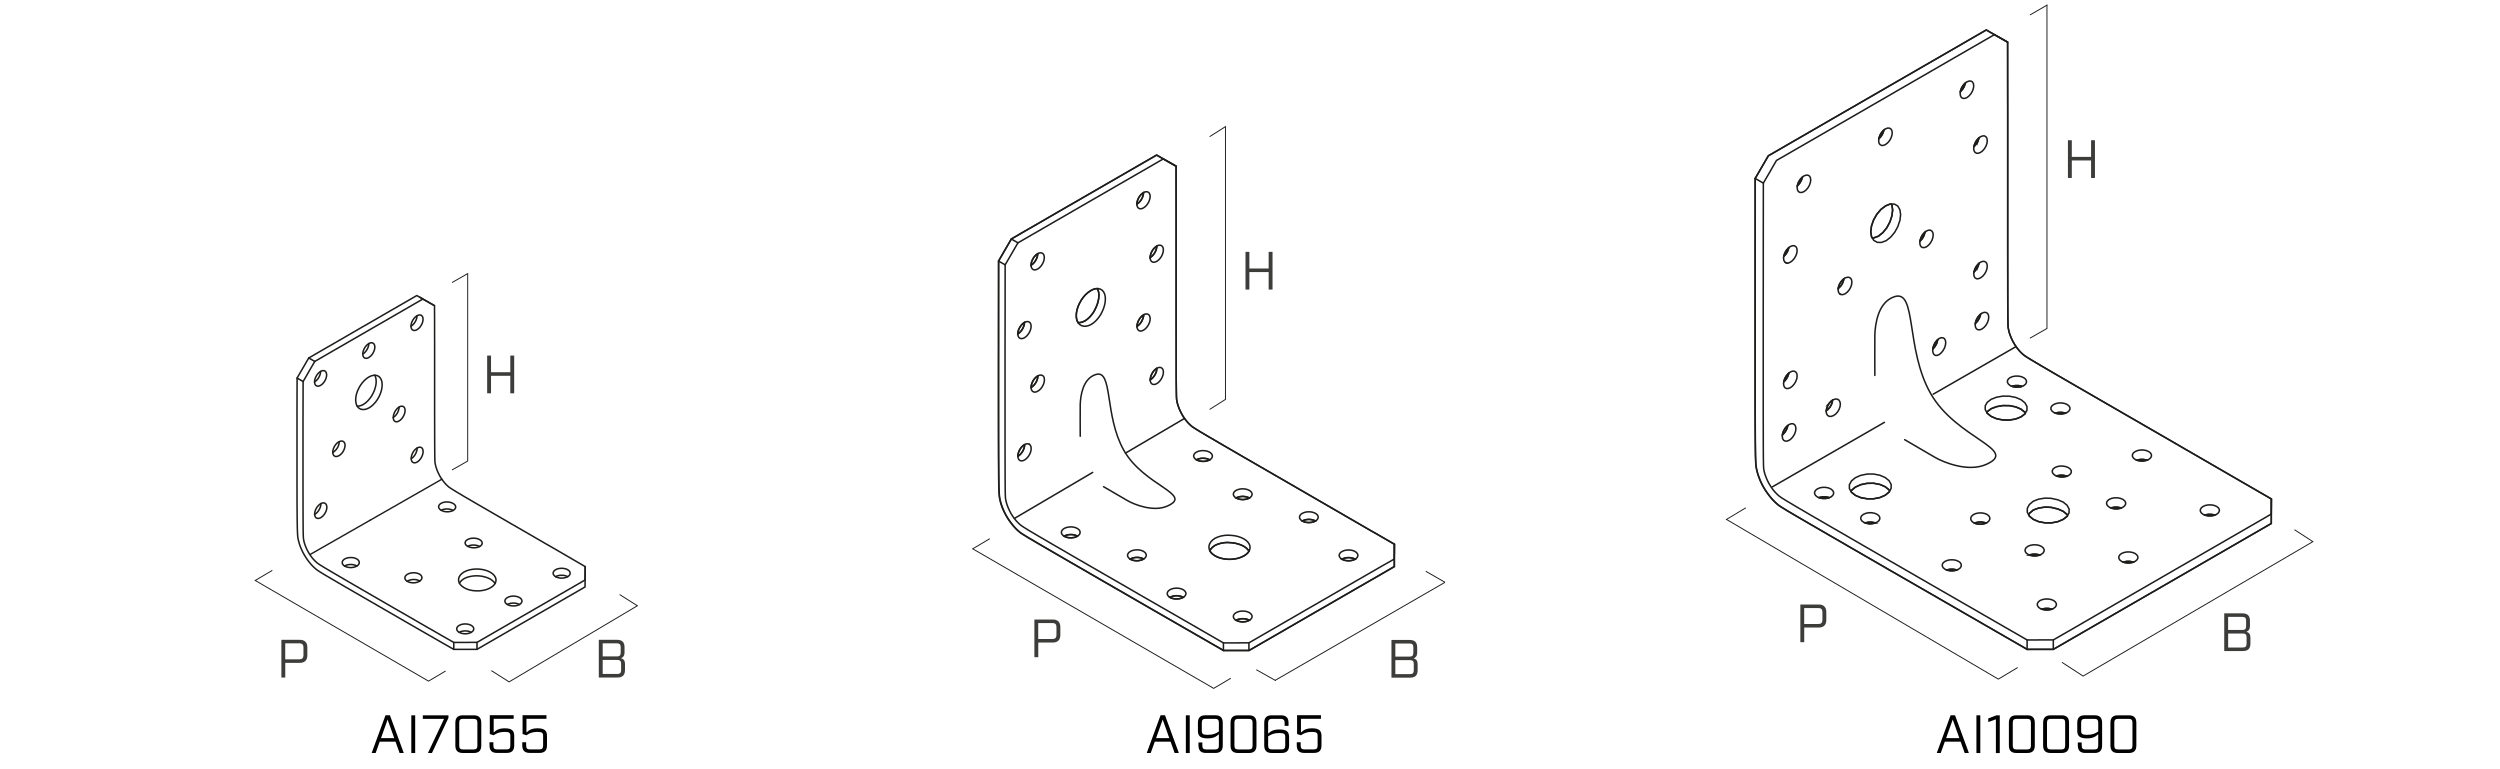 <?xml version="1.0" encoding="UTF-8"?><svg xmlns="http://www.w3.org/2000/svg" viewBox="0 0 650 200"><g id="uuid-f312a6f1-806d-41d1-bef8-75bd68fe1ce2"><path d="M582.51,125.08l-7.65-4.43-6.87-3.97-5.68-3.3-4.12-2.38-3.21-1.85-2.96-1.71-3.35-1.94-4.41-2.54-4.86-2.81-4.68-2.71-3.9-2.27-2.48-1.47-1.43-.88-.72-.5-.37-.31-.36-.34-.34-.36-.33-.38-.31-.39-.3-.41-.29-.43-.26-.44-.25-.45-.23-.45-.21-.46-.19-.45-.16-.44-.14-.41-.11-.39-.08-.38-.08-.37-.06-.37-.04-.78-.03-1.6-.02-2.82v-4.47s-.02-5.39-.02-5.39v-5.6s0-5.09,0-5.09v-30.25s-.02-8.84-.02-8.84v-9.29s-.87-.49-.87-.49l-.85-.48-.86-.49-.85-.48-.53-.31-.53-.3-.53-.31-.53-.31-5.76,3.33-5.56,3.21-5.18,2.99-4.59,2.65-3.81,2.2-3.43,1.98-3.43,1.98-3.81,2.2-4.6,2.65-5.17,2.99-5.56,3.21-5.76,3.32-.85,1.47-.86,1.47-.85,1.47-.86,1.47v9.3s-.01,8.84-.01,8.84v7.94s0,6.58,0,6.58v4.77s0,3.7,0,3.7v18.02s.02,5.45.02,5.45l.03,4.58.05,3.01.07,1.83.1,1.04.13.66.16.66.19.66.24.66.25.66.29.65.31.64.34.63.37.61.4.6.41.57.41.54.4.5.41.45.39.41.39.37.39.35.4.33.75.5,1.46.9,2.51,1.48,3.91,2.27,4.69,2.72,4.86,2.81,4.42,2.55,3.36,1.94,2.95,1.71,3.22,1.85,4.12,2.37,5.71,3.29,6.88,3.97,7.67,4.42,8.06,4.65h1.7s1.71,0,1.71,0h1.7s1.7,0,1.7,0l5.76-3.32,5.56-3.21,5.18-2.99,4.59-2.65,3.81-2.2,3.43-1.98,3.43-1.98,3.82-2.2,4.59-2.66,5.17-2.99,5.56-3.21,5.76-3.33v-3.43s0-.99,0-.99v-.98s.02-.98.02-.98l-8.05-4.65ZM510.85,21.7l.12-.09-.02.15-.25.71-.39.68-.5.57-.12.09v-.15s.1-.22.1-.22l.17-.49.4-.68.49-.57ZM503.54,89.29l-.37.69-.46.58h0s-.16.13-.16.13l.02-.21.22-.73.37-.69h0s.46-.59.46-.59l.16-.13-.02.21-.23.73ZM485.88,136.17l-.74-.14-.15-.06.15-.06.74-.14h.78s.74.13.74.13l.15.07h-.03s-.12.06-.12.06l-.74.14h-.78ZM464.45,97.71l.49-.58.1-.08.04-.02-.03.16-.25.72-.39.68-.5.57-.12.09.02-.15.25-.72.39-.67ZM464.07,65.76l.38-.67.49-.57.12-.09-.02.15-.25.72-.39.67-.5.58-.12.09.02-.15.25-.72ZM537.2,123.87l-.74.12h-.78s-.75-.16-.75-.16l-.19-.08.19-.07.75-.13.78.02.74.16.16.07-.16.07ZM551.32,132.15l-.74.14h-.78s-.5-.1-.5-.1l-.25-.04-.17-.08.17-.07.75-.13h.78l.51.11.23.04.15.06-.15.07ZM532.57,158.58h-.78l-.75-.14-.14-.06.14-.06.75-.14h.78s.75.14.75.14l.14.06-.14.06-.75.14ZM483.78,129.38l-1.39-.59-.13-.11-.88-.7-.13-.24.13-.24.12-.1.84-.71.06-.05.23-.1,1.16-.53,1.64-.35,1.36-.02h.36l1.63.31,1.39.6.31.25.69.56.1.17.06.11-.16.28-.97.8-.04.03-1.39.61h-.04s-1.6.31-1.6.31h-1.71s-1.64-.31-1.64-.31ZM467.6,47.42l.27-.47.12-.2.5-.58.12-.09-.03.15-.25.72-.39.67-.49.58-.13.09.02-.15.25-.72ZM492.08,54.58l-.17,1.5-.37,1.13-.15.45-.02.04-.13.27-.64,1.22-1.05,1.29-.52.41-.63.52-.69.25-.55.21h-.36s-.19-.31-.19-.31l-.2-1.29.18-1.51.55-1.57.85-1.49,1.08-1.26.33-.25.87-.66.87-.35.33-.13h.28s.14.24.14.24l.21,1.29ZM489.67,34.27l-.15.43-.39.68-.49.57-.12.09.02-.15.25-.71.39-.68.49-.57.12-.09-.02.15-.1.28ZM554.5,146.22l-.75.14h-.78l-.75-.14-.13-.06.13-.06.75-.14h.78l.44.08.3.06.14.06-.14.06ZM514.49,136.29l-.32-.06-.43-.08-.3-.13.3-.13.75-.15h.78s.75.13.75.13l.31.13-.31.14-.75.15h-.78ZM478.26,76.36h0s.4.22.4.22l-.4-.22ZM478.24,73.95l.06-.1.33-.57.5-.57.25-.18-.04.3-.19.53-.06.19-.39.68-.5.56-.25.18.04-.3.25-.72ZM475.54,104.92l.31-.35.2-.22.37-.28.04-.02-.06.5-.19.55-.06.16-.4.67-.22.23-.3.33-.04.02-.32.24.03-.29.02-.15.25-.72.08-.15.31-.53ZM527.68,144.3l.19-.08.74-.13h.78s.75.15.75.15l.17.07-.17.07-.75.14h-.78l-.26-.05-.37-.07-.1-.02-.19-.08ZM537.43,134.26l-1.01.78-1.39.59-.45.09-1.18.22h-1.65s-.07-.01-.07-.01l-1.63-.31-1.39-.6-.33-.27-.68-.55-.19-.35h0s.19-.37.19-.37l.1-.09.91-.78,1.25-.46.14-.05,1.63-.25,1.23.05.49.04.82.21.82.18.7.31.68.3,1.01.82.14.25-.14.25ZM464.45,68.38l-.38-.22h0s.39.22.39.22ZM464.11,111.38l.5-.58.19-.14-.02.19v.05s-.25.72-.25.72l-.39.68-.5.57-.2.15.03-.24.25-.72.39-.68ZM473.13,129.46l-.17-.07.17-.07.74-.15h.79s.75.15.75.15l.14.06h.03s-.17.09-.17.09l-.75.13h-.79s-.74-.14-.74-.14ZM506.33,148.26l-.14-.06.14-.06.75-.14h.78l.58.11.16.03.14.06-.14.06-.75.14h-.78l-.75-.14ZM499.86,61.06l.49-.58.13-.11-.02.18-.24.72-.37.69-.48.58-.16.12.02-.2.25-.72.37-.68ZM526.49,107.59v.02s-1.02.77-1.02.77l-.05.02-1.35.54-1.63.28-1.72-.03-1.63-.32-.55-.24-.29-.12-.55-.24-1.01-.82-.12-.21.12-.21.84-.63.17-.13.07-.03,1.15-.44.17-.06,1.63-.29,1.72.02.87.17.76.15,1.19.51.2.09,1.01.81.12.21-.11.2ZM574.17,134.12l-.51-.1-.24-.04-.13-.06.13-.06.75-.13h.77l.75.13.14.06-.14.06-.75.14h-.77ZM558.03,119.71l-.74.14h-.79l-.74-.14-.14-.06.14-.06.11-.02.63-.12h.79l.74.14.15.06-.15.06ZM536.84,107.48l-.74.14h-.78s-.43-.09-.43-.09l-.32-.06-.13-.05.13-.06.75-.14h.78l.74.14.14.06-.14.06ZM525.54,100.52l-.74.13h-.37s-.42,0-.42,0l-.74-.14-.15-.06.15-.06.74-.14h.79l.74.15.15.07-.15.06ZM514.66,82.65l-.38.69-.49.57-.18.14h0s.02-.23.02-.23l.25-.72.24-.42.15-.26.49-.57.17-.13-.03.21-.24.72ZM514.24,69.36l-.39.68-.49.58-.12.09.02-.14.12-.33.13-.38.39-.68.49-.57.12-.1v.15s-.27.71-.27.71ZM514.24,36.75l-.39.67-.5.58-.12.09.02-.15.25-.71.39-.68.49-.56.13-.1-.02.16-.25.72Z" style="fill:none; stroke:#1d1d1b; stroke-miterlimit:10; stroke-width:.4px;"/><polyline points="590.56 129.73 590.55 130.72 590.55 131.33 590.55 131.94 590.55 132.17 590.54 132.31 590.54 133.29 590.53 133.66 584.77 136.99 579.21 140.2 574.03 143.19 569.44 145.84 565.62 148.04 562.2 150.02 558.77 152 554.96 154.2 550.36 156.85 545.18 159.84 539.63 163.06 533.86 166.38 532.16 166.38 530.46 166.38 528.75 166.39 527.05 166.39 519 161.75 511.33 157.33 504.45 153.37 498.74 150.08 494.62 147.7 491.4 145.85 488.45 144.14 485.1 142.21 480.69 139.66 475.84 136.86 471.15 134.14 467.26 131.87 464.77 130.39 463.34 129.51 462.62 129.01 462.25 128.69 461.89 128.35 461.56 127.99 461.22 127.61 460.91 127.21 460.61 126.8 460.33 126.38 460.06 125.94 459.81 125.49 459.58 125.03 459.37 124.57 459.18 124.12 459.03 123.69 458.88 123.28 458.77 122.89 458.68 122.52 458.6 122.14 458.55 121.78 458.51 121 458.48 119.41 458.46 116.57 458.45 112.11 458.44 106.72 458.44 101.12 458.44 96.02 458.44 92.15 458.44 88.74 458.44 85.04 458.44 80.27 458.45 73.7 458.45 65.76 458.46 56.91 458.47 47.61 459.32 46.14 460.18 44.67 461.02 43.19 461.88 41.72 467.64 38.4 473.21 35.19 478.38 32.2 482.98 29.55 486.79 27.34 490.22 25.37 493.64 23.38 497.46 21.18 502.05 18.53 507.22 15.54 512.79 12.33 518.56 9 518.87 9.19 519.73 9.67 519.86 9.74 520.26 9.98 521.11 10.46 521.97 10.95" style="fill:none; stroke:#1d1d1b; stroke-linecap:round; stroke-linejoin:round; stroke-width:.4px;"/><polyline points="470.06 48.84 470.45 48.16 470.7 47.45 470.79 46.77 470.7 46.19 470.63 46.05 470.45 45.76 470.06 45.54 469.57 45.54 469.02 45.75 468.61 46.07 468.48 46.17 467.99 46.74 467.87 46.95 467.6 47.42 467.35 48.13 467.32 48.28 467.26 48.81 467.29 49.04 467.35 49.38 467.6 49.81 467.99 50.04 468.48 50.04 468.66 49.97 469.02 49.83 469.57 49.41 470.06 48.84" style="fill:none; stroke:#1d1d1b; stroke-linecap:round; stroke-linejoin:round; stroke-width:.4px;"/><polyline points="515.48 71.84 515.97 71.27 516.36 70.59 516.61 69.87 516.69 69.19 516.61 68.62 516.36 68.19 515.97 67.97 515.47 67.96 515.37 68 514.93 68.17 514.81 68.26 514.51 68.49 514.49 68.65 514.24 69.36 513.84 70.04 513.35 70.61 513.23 70.7 513.17 71.24 513.26 71.82 513.51 72.24 513.89 72.47 514.38 72.47 514.93 72.25 515.35 71.93 515.48 71.84" style="fill:none; stroke:#1d1d1b; stroke-linecap:round; stroke-linejoin:round; stroke-width:.4px;"/><polyline points="515.48 39.22 515.97 38.65 516.36 37.97 516.61 37.26 516.69 36.57 516.61 35.99 516.36 35.57 515.97 35.34 515.48 35.34 515.13 35.48 514.93 35.56 514.51 35.87 514.49 36.03 514.24 36.75 513.85 37.42 513.35 37.99 513.23 38.09 513.16 38.62 513.25 39.19 513.51 39.62 513.89 39.84 514.38 39.85 514.93 39.63 515.2 39.42 515.48 39.22" style="fill:none; stroke:#1d1d1b; stroke-linecap:round; stroke-linejoin:round; stroke-width:.4px;"/><polyline points="490.76 37.17 491.25 36.6 491.64 35.93 491.8 35.48 491.89 35.21 491.98 34.54 491.89 33.96 491.64 33.53 491.25 33.31 490.76 33.3 490.21 33.51 489.79 33.84 489.67 33.93 489.18 34.51 488.78 35.18 488.53 35.89 488.51 36.04 488.45 36.57 488.53 37.15 488.62 37.31 488.78 37.58 489.18 37.81 489.66 37.81 490.21 37.59 490.76 37.17" style="fill:none; stroke:#1d1d1b; stroke-linecap:round; stroke-linejoin:round; stroke-width:.4px;"/><polyline points="511.95 24.94 512.44 24.37 512.83 23.7 513.08 22.98 513.14 22.57 513.17 22.3 513.08 21.72 512.83 21.3 512.56 21.14 512.44 21.08 511.95 21.07 511.4 21.28 510.98 21.61 510.96 21.76 510.71 22.47 510.32 23.15 509.82 23.72 509.71 23.81 509.64 24.34 509.72 24.92 509.97 25.35 510.36 25.57 510.85 25.58 511.4 25.37 511.77 25.09 511.95 24.94" style="fill:none; stroke:#1d1d1b; stroke-linecap:round; stroke-linejoin:round; stroke-width:.4px;"/><polyline points="531.79 155.74 531.05 155.88 530.41 156.14 530.1 156.39 529.96 156.51 529.71 156.94 529.71 157.39 529.96 157.82 530.23 158.04 530.41 158.18 530.85 158.37 530.91 158.39 531.05 158.44 531.79 158.58 532.33 158.58 532.57 158.58 533.32 158.44 533.46 158.39 533.51 158.36 533.95 158.18 534.4 157.81 534.64 157.39 534.64 156.94 534.48 156.64 534.4 156.51 533.95 156.14 533.32 155.88 532.57 155.74 531.79 155.74" style="fill:none; stroke:#1d1d1b; stroke-linecap:round; stroke-linejoin:round; stroke-width:.4px;"/><polyline points="466.92 66.51 467.17 65.8 467.25 65.12 467.17 64.54 466.92 64.12 466.53 63.89 466.03 63.89 465.49 64.1 465.29 64.25 465.07 64.42 465.05 64.57 464.8 65.29 464.41 65.96 463.91 66.54 463.8 66.63 463.72 67.16 463.82 67.74 464.07 68.16 464.45 68.38 464.95 68.39 465.22 68.28 465.49 68.17 466.03 67.76 466.53 67.18 466.92 66.51" style="fill:none; stroke:#1d1d1b; stroke-linecap:round; stroke-linejoin:round; stroke-width:.4px;"/><polyline points="528.61 141.65 527.87 141.79 527.4 141.98 527.24 142.05 526.77 142.42 526.54 142.85 526.54 143.32 526.73 143.67 526.77 143.75 527.24 144.11 527.61 144.27 527.68 144.3 527.87 144.22 528.61 144.09 529.39 144.1 530.14 144.24 530.3 144.31 530.37 144.28 530.77 144.11 531.23 143.75 531.47 143.32 531.47 142.86 531.3 142.58 531.23 142.44 530.77 142.06 530.14 141.79 529.39 141.65 528.61 141.65" style="fill:none; stroke:#1d1d1b; stroke-linecap:round; stroke-linejoin:round; stroke-width:.4px;"/><polyline points="524.02 97.78 523.28 97.91 523.12 97.97 522.64 98.17 522.18 98.53 521.94 98.96 521.94 99.42 522.16 99.81 522.18 99.85 522.64 100.23 522.99 100.38 523.07 100.41 523.13 100.44 523.28 100.38 524.02 100.24 524.8 100.24 525.54 100.39 525.7 100.45 525.75 100.43 526.18 100.25 526.41 100.07 526.64 99.89 526.87 99.46 526.87 99 526.64 98.57 526.21 98.23 526.18 98.21 525.54 97.93 524.8 97.78 524.02 97.78" style="fill:none; stroke:#1d1d1b; stroke-linecap:round; stroke-linejoin:round; stroke-width:.4px;"/><polyline points="501.44 63.73 501.92 63.16 502.31 62.47 502.55 61.76 502.63 61.07 502.54 60.49 502.29 60.07 502.23 60.04 501.91 59.84 501.42 59.84 500.88 60.07 500.48 60.38 500.46 60.55 500.23 61.27 499.85 61.96 499.37 62.54 499.21 62.66 499.15 63.15 499.24 63.73 499.37 63.95 499.49 64.15 499.88 64.37 500.36 64.37 500.91 64.16 501.44 63.73" style="fill:none; stroke:#1d1d1b; stroke-linecap:round; stroke-linejoin:round; stroke-width:.4px;"/><polyline points="516.32 136 516.01 136.13 515.26 136.28 514.49 136.29 514.17 136.23 513.74 136.15 513.44 136.02" style="fill:none; stroke:#1d1d1b; stroke-linecap:round; stroke-linejoin:round; stroke-width:.4px;"/><polyline points="499.21 62.66 499.24 62.46 499.48 61.74 499.86 61.06 500.35 60.48 500.48 60.38" style="fill:none; stroke:#1d1d1b; stroke-linecap:round; stroke-linejoin:round; stroke-width:.4px;"/><polyline points="477.96 74.97 477.99 74.66 478.24 73.95 478.3 73.85 478.64 73.28 479.14 72.71 479.39 72.53" style="fill:none; stroke:#1d1d1b; stroke-linecap:round; stroke-linejoin:round; stroke-width:.4px;"/><polyline points="481.41 74.02 481.49 73.34 481.41 72.76 481.15 72.33 480.75 72.1 480.25 72.09 479.69 72.29 479.39 72.53 479.35 72.83 479.16 73.35 479.1 73.54 478.71 74.22 478.2 74.78 477.96 74.97 477.91 75.34 478 75.93 478.26 76.36 478.66 76.59 479.16 76.6 479.72 76.39 480.27 75.98 480.77 75.4 481.16 74.73 481.28 74.41 481.41 74.02" style="fill:none; stroke:#1d1d1b; stroke-linecap:round; stroke-linejoin:round; stroke-width:.4px;"/><polyline points="530.3 144.31 530.14 144.38 529.39 144.52 528.62 144.52 528.61 144.52 528.35 144.47 527.97 144.4 527.87 144.38 527.68 144.3" style="fill:none; stroke:#1d1d1b; stroke-linecap:round; stroke-linejoin:round; stroke-width:.4px;"/><polyline points="513.23 70.7 513.26 70.56 513.37 70.23 513.51 69.84 513.89 69.16 514.38 68.59 514.51 68.49" style="fill:none; stroke:#1d1d1b; stroke-linecap:round; stroke-linejoin:round; stroke-width:.4px;"/><polyline points="463.79 99.25 463.81 99.1 464.07 98.38 464.45 97.71 464.95 97.13 465.04 97.05 465.08 97.03" style="fill:none; stroke:#1d1d1b; stroke-linecap:round; stroke-linejoin:round; stroke-width:.4px;"/><polyline points="575.83 133.92 575.69 133.98 574.94 134.12 574.17 134.12 573.66 134.02 573.42 133.98 573.29 133.92" style="fill:none; stroke:#1d1d1b; stroke-linecap:round; stroke-linejoin:round; stroke-width:.4px;"/><polyline points="488.04 133.72 487.4 133.45 486.66 133.31 485.88 133.31 485.14 133.45 484.51 133.72 484.15 134.01 484.05 134.08 483.81 134.52 483.81 134.97 484.05 135.4 484.51 135.76 484.94 135.94 484.99 135.97 485.14 135.9 485.88 135.76 486.66 135.76 487.4 135.9 487.56 135.96 488.04 135.76 488.12 135.7 488.5 135.4 488.74 134.96 488.74 134.51 488.6 134.26 488.5 134.08 488.04 133.72" style="fill:none; stroke:#1d1d1b; stroke-linecap:round; stroke-linejoin:round; stroke-width:.4px;"/><polyline points="463.8 66.63 463.82 66.48 464.07 65.76 464.45 65.09 464.95 64.51 465.07 64.42" style="fill:none; stroke:#1d1d1b; stroke-linecap:round; stroke-linejoin:round; stroke-width:.4px;"/><polyline points="513.23 38.09 513.25 37.93 513.51 37.22 513.89 36.54 514.38 35.97 514.51 35.87" style="fill:none; stroke:#1d1d1b; stroke-linecap:round; stroke-linejoin:round; stroke-width:.4px;"/><polyline points="558.18 119.65 558.03 119.71 557.29 119.85 556.51 119.85 555.77 119.71 555.63 119.65" style="fill:none; stroke:#1d1d1b; stroke-linecap:round; stroke-linejoin:round; stroke-width:.4px;"/><polyline points="509.71 23.81 509.72 23.66 509.8 23.44 509.97 22.95 510.37 22.27 510.85 21.7 510.98 21.61" style="fill:none; stroke:#1d1d1b; stroke-linecap:round; stroke-linejoin:round; stroke-width:.4px;"/><polyline points="525.7 100.45 525.54 100.52 524.8 100.65 524.44 100.65 524.02 100.64 523.28 100.5 523.13 100.44" style="fill:none; stroke:#1d1d1b; stroke-linecap:round; stroke-linejoin:round; stroke-width:.4px;"/><polyline points="534.93 121.3 534.3 121.55 533.84 121.91 533.6 122.33 533.6 122.71 533.6 122.78 533.84 123.2 534.3 123.57 534.67 123.73 534.74 123.76 534.93 123.69 535.68 123.56 536.45 123.58 537.2 123.74 537.36 123.81 537.42 123.79 537.83 123.62 538.29 123.27 538.53 122.85 538.53 122.4 538.43 122.22 538.29 121.97 537.83 121.61 537.2 121.34 536.45 121.19 535.68 121.17 534.93 121.3" style="fill:none; stroke:#1d1d1b; stroke-linecap:round; stroke-linejoin:round; stroke-width:.4px;"/><polyline points="537.36 123.81 537.2 123.87 536.45 124 535.68 123.99 534.93 123.84 534.74 123.76" style="fill:none; stroke:#1d1d1b; stroke-linecap:round; stroke-linejoin:round; stroke-width:.4px;"/><polyline points="527.05 166.39 527.05 167.01 527.05 167.62 527.05 168.23 527.05 168.85" style="fill:none; stroke:#1d1d1b; stroke-linecap:round; stroke-linejoin:round; stroke-width:.4px;"/><polyline points="456.34 46.39 456.88 46.7 457.41 47 457.93 47.3 458.47 47.61" style="fill:none; stroke:#1d1d1b; stroke-linecap:round; stroke-linejoin:round; stroke-width:.4px;"/><polyline points="533.86 166.38 533.86 166.99 533.86 167.6 533.86 168.22 533.86 168.83" style="fill:none; stroke:#1d1d1b; stroke-linecap:round; stroke-linejoin:round; stroke-width:.4px;"/><polyline points="551.6 143.91 551.14 144.28 550.9 144.71 550.9 145.16 551.05 145.43 551.14 145.59 551.6 145.95 552.05 146.14 552.1 146.16 552.23 146.22 552.98 146.35 553.76 146.35 554.5 146.22 554.64 146.16 554.69 146.13 555.14 145.95 555.59 145.58 555.84 145.16 555.84 144.71 555.59 144.28 555.14 143.91 554.5 143.65 554.23 143.6 553.76 143.51 552.98 143.51 552.23 143.65 551.6 143.91" style="fill:none; stroke:#1d1d1b; stroke-linecap:round; stroke-linejoin:round; stroke-width:.4px;"/><polyline points="533.95 105.18 533.48 105.54 533.24 105.97 533.24 106.41 533.48 106.84 533.95 107.21 534.4 107.4 534.45 107.42 534.58 107.36 535.32 107.23 536.1 107.23 536.84 107.36 536.98 107.42 537.04 107.4 537.36 107.26 537.48 107.22 537.85 106.93 537.93 106.85 538.18 106.42 538.18 105.97 537.93 105.54 537.48 105.18 536.84 104.91 536.1 104.77 535.32 104.77 534.58 104.92 534.43 104.97 533.95 105.18" style="fill:none; stroke:#1d1d1b; stroke-linecap:round; stroke-linejoin:round; stroke-width:.4px;"/><polyline points="536.98 107.42 536.84 107.48 536.1 107.62 535.32 107.62 534.89 107.53 534.58 107.47 534.45 107.42" style="fill:none; stroke:#1d1d1b; stroke-linecap:round; stroke-linejoin:round; stroke-width:.4px;"/><polyline points="487.56 135.96 487.52 135.98 487.4 136.03 486.66 136.17 485.88 136.17 485.14 136.02 484.99 135.97" style="fill:none; stroke:#1d1d1b; stroke-linecap:round; stroke-linejoin:round; stroke-width:.4px;"/><polyline points="463.45 113.01 463.48 112.77 463.72 112.05 464.11 111.38 464.61 110.8 464.8 110.66" style="fill:none; stroke:#1d1d1b; stroke-linecap:round; stroke-linejoin:round; stroke-width:.4px;"/><polyline points="474.84 106.75 474.87 106.46 474.89 106.31 475.14 105.6 475.23 105.45 475.54 104.92 475.84 104.57 476.04 104.35 476.41 104.08 476.44 104.05" style="fill:none; stroke:#1d1d1b; stroke-linecap:round; stroke-linejoin:round; stroke-width:.4px;"/><polyline points="478.38 104.45 478.11 104.01 477.69 103.77 477.68 103.77 477.17 103.75 476.6 103.95 476.44 104.05 476.38 104.56 476.19 105.1 476.13 105.26 475.73 105.94 475.51 106.16 475.21 106.49 475.17 106.51 474.84 106.75 474.81 107 474.91 107.58 475.17 108.01 475.48 108.19 475.58 108.25 475.63 108.25 476.1 108.27 476.14 108.25 476.67 108.07 477.25 107.67 477.77 107.11 478.16 106.44 478.24 106.22 478.41 105.73 478.49 105.04 478.44 104.77 478.38 104.45" style="fill:none; stroke:#1d1d1b; stroke-linecap:round; stroke-linejoin:round; stroke-width:.4px;"/><polyline points="466.84 110.84 466.59 110.41 466.34 110.26 466.2 110.18 465.7 110.17 465.14 110.39 464.87 110.6 464.8 110.66 464.77 110.85 464.77 110.9 464.53 111.62 464.14 112.29 463.64 112.87 463.45 113.01 463.41 113.32 463.39 113.45 463.48 114.04 463.74 114.46 464.14 114.68 464.63 114.69 464.75 114.64 465.18 114.48 465.73 114.06 466.21 113.49 466.61 112.82 466.85 112.1 466.86 112.06 466.94 111.42 466.87 111.03 466.84 110.84" style="fill:none; stroke:#1d1d1b; stroke-linecap:round; stroke-linejoin:round; stroke-width:.4px;"/><polyline points="572.33 132.05 572.09 132.47 572.09 132.92 572.33 133.35 572.79 133.72 573.23 133.9 573.29 133.92 573.42 133.86 574.17 133.73 574.94 133.73 575.69 133.86 575.83 133.92 575.89 133.89 576.32 133.72 576.78 133.35 577.02 132.92 577.02 132.78 577.02 132.47 576.78 132.04 576.32 131.67 576.07 131.57 575.69 131.41 574.94 131.27 574.17 131.27 573.42 131.41 573.22 131.5 572.79 131.68 572.33 132.05" style="fill:none; stroke:#1d1d1b; stroke-linecap:round; stroke-linejoin:round; stroke-width:.4px;"/><polyline points="554.67 117.77 554.43 118.21 554.43 118.65 554.65 119.04 554.67 119.08 555.14 119.45 555.57 119.63 555.63 119.65 555.77 119.6 555.87 119.57 556.51 119.46 557.29 119.46 558.03 119.59 558.18 119.65 558.23 119.63 558.66 119.45 559.02 119.17 559.13 119.08 559.37 118.65 559.37 118.21 559.13 117.77 558.66 117.41 558.03 117.14 557.29 117 556.51 117 555.89 117.12 555.77 117.14 555.21 117.38 555.14 117.41 554.67 117.77" style="fill:none; stroke:#1d1d1b; stroke-linecap:round; stroke-linejoin:round; stroke-width:.4px;"/><polyline points="516.99 81.88 517.05 82.35 517.07 82.46 516.99 83.14 516.74 83.86 516.36 84.54 515.87 85.11 515.74 85.21 515.32 85.53 514.78 85.75 514.29 85.74 513.89 85.51 513.64 85.09 513.63 85.05 513.55 84.51 513.61 84.05 513.79 83.91 514.27 83.34 514.66 82.65 514.9 81.93 514.93 81.72 515.3 81.43 515.58 81.33 515.84 81.22 516.34 81.23 516.73 81.45 516.99 81.88" style="fill:none; stroke:#1d1d1b; stroke-linecap:round; stroke-linejoin:round; stroke-width:.4px;"/><polyline points="522.75 87.43 522.59 87 522.44 86.58 522.33 86.19 522.25 85.81 522.17 85.45 522.11 85.08 522.07 84.3 522.04 82.7 522.02 79.88 522 75.41 522 70.02 521.99 64.42 521.99 59.33 521.99 55.46 521.99 52.05 521.99 48.34 521.99 43.58 521.99 37.01 521.99 29.08 521.98 20.24 521.97 10.95 521.44 10.64 520.91 10.33 520.38 10.03 519.86 9.73 519.4 9.49 518.56 9 518.14 8.75 517.28 8.27 516.43 7.78 510.67 11.11 505.11 14.32 499.93 17.31 495.34 19.96 491.52 22.16 488.1 24.14 484.67 26.12 480.86 28.32 476.26 30.97 471.09 33.96 465.52 37.17 459.76 40.5 458.91 41.97 458.05 43.44 457.2 44.92 456.34 46.39 456.34 55.69 456.33 64.53 456.33 72.47 456.32 79.05 456.32 83.82 456.32 87.52 456.32 90.93 456.32 94.81 456.32 99.91 456.32 105.54 456.34 110.99 456.37 115.57 456.41 118.58 456.48 120.41 456.58 121.45 456.72 122.11 456.88 122.77 457.07 123.43 457.31 124.09 457.56 124.76 457.85 125.4 458.17 126.05 458.51 126.68 458.88 127.29 459.27 127.89 459.68 128.46 460.09 129 460.5 129.5 460.9 129.95 461.3 130.36 461.69 130.74 462.08 131.08 462.48 131.41 463.24 131.91 464.7 132.81 467.21 134.29 471.12 136.57 475.81 139.29 480.68 142.1 485.09 144.65 488.45 146.59 491.4 148.3 494.62 150.15 498.74 152.52 504.45 155.81 511.33 159.78 519 164.2 522.82 166.4 527.05 168.85 528.75 168.84 530.46 168.84 532.16 168.83 533.86 168.83 538.12 166.37 539.63 165.5 545.18 162.29 550.36 159.3 554.96 156.65 558.77 154.44 562.2 152.47 565.62 150.49 569.44 148.29 574.03 145.63 579.21 142.65 584.77 139.43 590.53 136.11 590.54 135.13 590.54 134.14 590.54 133.66 590.54 132.68 590.55 132.17 590.56 131.57 590.56 130.96 590.56 130.35 590.56 129.73 582.51 125.08 574.86 120.65 567.99 116.68 562.3 113.38 558.18 111.01 554.97 109.15 552.01 107.45 548.66 105.51 544.25 102.96 539.39 100.15 534.71 97.44 530.82 95.17 528.34 93.69 526.9 92.81 526.18 92.31 525.82 91.99 525.46 91.65 525.12 91.29 524.79 90.91 524.48 90.52 524.17 90.11 523.89 89.68 523.62 89.24 523.37 88.79 523.15 88.34 522.93 87.88 522.75 87.43" style="fill:none; stroke:#1d1d1b; stroke-linecap:round; stroke-linejoin:round; stroke-width:.4px;"/><polyline points="505.89 89.05 505.82 88.6 505.79 88.47 505.54 88.04 505.46 87.99 505.16 87.82 504.86 87.81 504.67 87.81 504.3 87.97 504.14 88.04 503.79 88.34 503.76 88.55 503.54 89.29 503.17 89.98 502.71 90.55 502.71 90.56 502.55 90.69 502.53 90.86 502.5 91.18 502.6 91.76 502.77 92.05 502.85 92.19 503.23 92.41 503.7 92.4 504.22 92.17 504.68 91.77 504.73 91.73 505.15 91.21 505.2 91.15 505.29 90.97 505.58 90.46 505.81 89.74 505.89 89.05" style="fill:none; stroke:#1d1d1b; stroke-linecap:round; stroke-linejoin:round; stroke-width:.4px;"/><polyline points="502.55 90.69 502.57 90.48 502.79 89.76 503.16 89.06 503.17 89.06 503.63 88.48 503.79 88.34" style="fill:none; stroke:#1d1d1b; stroke-linecap:round; stroke-linejoin:round; stroke-width:.4px;"/><polyline points="475.57 129.4 475.4 129.47 474.66 129.61 473.87 129.6 473.13 129.46 472.96 129.39" style="fill:none; stroke:#1d1d1b; stroke-linecap:round; stroke-linejoin:round; stroke-width:.4px;"/><polyline points="476.49 127.51 476.28 127.35 476.03 127.14 475.4 126.86 475.33 126.85 474.66 126.72 473.87 126.71 473.13 126.85 472.5 127.12 472.15 127.41 472.04 127.49 471.8 127.93 471.8 128.39 472.04 128.82 472.5 129.2 472.55 129.22 472.9 129.37 472.96 129.39 473.13 129.32 473.87 129.18 474.66 129.18 475.4 129.32 475.54 129.39 475.57 129.4 475.71 129.35 476.03 129.2 476.49 128.84 476.73 128.41 476.73 128.19 476.73 127.95 476.49 127.51" style="fill:none; stroke:#1d1d1b; stroke-linecap:round; stroke-linejoin:round; stroke-width:.4px;"/><polyline points="467.18 97.16 467.06 96.96 466.92 96.74 466.53 96.51 466.03 96.5 465.61 96.67 465.49 96.72 465.08 97.03 465.05 97.2 464.8 97.91 464.41 98.59 463.91 99.16 463.79 99.25 463.72 99.78 463.81 100.36 464.07 100.78 464.45 101.01 464.95 101.01 465.07 100.96 465.49 100.8 466.03 100.39 466.53 99.81 466.92 99.13 467.18 98.42 467.26 97.74 467.18 97.16" style="fill:none; stroke:#1d1d1b; stroke-linecap:round; stroke-linejoin:round; stroke-width:.4px;"/><polyline points="513.61 84.05 513.63 83.82 513.88 83.1 514.12 82.68 514.26 82.43 514.76 81.86 514.93 81.72" style="fill:none; stroke:#1d1d1b; stroke-linecap:round; stroke-linejoin:round; stroke-width:.4px;"/><polyline points="551.47 132.08 551.32 132.02 551.09 131.98 550.58 131.87 549.8 131.87 549.06 132 548.89 132.07" style="fill:none; stroke:#1d1d1b; stroke-linecap:round; stroke-linejoin:round; stroke-width:.4px;"/><polyline points="508.74 148.2 508.59 148.26 507.85 148.4 507.07 148.4 506.33 148.26 506.19 148.2" style="fill:none; stroke:#1d1d1b; stroke-linecap:round; stroke-linejoin:round; stroke-width:.4px;"/><polyline points="467.32 48.28 467.45 48.19 467.94 47.61 468.33 46.94 468.58 46.22 468.61 46.07" style="fill:none; stroke:#1d1d1b; stroke-linecap:round; stroke-linejoin:round; stroke-width:.4px;"/><polyline points="533.46 158.39 533.32 158.33 532.57 158.19 531.79 158.19 531.05 158.33 530.91 158.39" style="fill:none; stroke:#1d1d1b; stroke-linecap:round; stroke-linejoin:round; stroke-width:.4px;"/><polyline points="488.51 36.04 488.64 35.95 489.13 35.38 489.52 34.7 489.67 34.27 489.77 33.99 489.79 33.84" style="fill:none; stroke:#1d1d1b; stroke-linecap:round; stroke-linejoin:round; stroke-width:.4px;"/><polyline points="554.64 146.16 554.5 146.1 554.2 146.05 553.76 145.96 552.98 145.96 552.23 146.1 552.1 146.16" style="fill:none; stroke:#1d1d1b; stroke-linecap:round; stroke-linejoin:round; stroke-width:.4px;"/><polyline points="548.42 129.82 548.31 129.91 547.97 130.18 547.72 130.61 547.72 131.07 547.97 131.5 548.42 131.87 548.82 132.04 548.89 132.07 549.06 132.14 549.3 132.19 549.8 132.28 550.58 132.29 551.32 132.15 551.47 132.08 551.54 132.06 551.95 131.88 552.41 131.52 552.66 131.09 552.66 130.64 552.66 130.64 552.57 130.48 552.45 130.26 552.41 130.21 551.95 129.84 551.32 129.58 551.2 129.55 550.58 129.43 549.8 129.43 549.06 129.56 548.42 129.82" style="fill:none; stroke:#1d1d1b; stroke-linecap:round; stroke-linejoin:round; stroke-width:.4px;"/><polyline points="515.26 133.36 515.15 133.36 514.49 133.37 513.74 133.51 513.11 133.78 512.65 134.16 512.41 134.6 512.41 135.07 512.65 135.51 513.11 135.88 513.32 135.97 513.44 136.02 513.74 135.89 514.49 135.73 515 135.73 515.26 135.73 516.01 135.87 516.32 136 516.44 135.95 516.64 135.86 517.1 135.48 517.34 135.03 517.34 134.58 517.1 134.13 516.64 133.76 516.01 133.5 515.26 133.36" style="fill:none; stroke:#1d1d1b; stroke-linecap:round; stroke-linejoin:round; stroke-width:.4px;"/><polyline points="508.59 145.69 508.52 145.67 507.85 145.55 507.07 145.55 506.33 145.69 505.7 145.96 505.65 146 505.24 146.32 505.19 146.39 505 146.75 505 147.2 505.24 147.63 505.7 147.99 506.13 148.18 506.19 148.2 506.33 148.14 507.07 148 507.85 148 508.43 148.11 508.59 148.14 508.74 148.2 508.75 148.19 509.23 147.99 509.69 147.63 509.92 147.2 509.92 146.75 509.69 146.32 509.23 145.96 508.59 145.69" style="fill:none; stroke:#1d1d1b; stroke-linecap:round; stroke-linejoin:round; stroke-width:.4px;"/><polyline points="491.32 127.66 491.7 126.96 491.7 125.95 491.16 124.98 490.77 124.66 490.55 124.49 490.15 124.16 488.76 123.56 487.13 123.25 486.16 123.25 485.42 123.26 483.78 123.6 483.69 123.63 482.39 124.21 482.16 124.39 481.38 125.05 481.14 125.49 480.84 126.02 480.84 127.03 481.24 127.74 481.38 127.98 482.26 128.69 482.39 128.79 483.78 129.38 485.42 129.69 487.13 129.69 488.73 129.39 488.76 129.38 490.15 128.77 490.2 128.74 491.16 127.94 491.32 127.66 491.26 127.55 491.16 127.38 490.47 126.81 490.15 126.56 488.76 125.96 487.13 125.65 486.77 125.65 485.42 125.68 483.78 126.02 482.62 126.55 482.39 126.65 482.33 126.7 481.49 127.41 481.38 127.51 481.24 127.75" style="fill:none; stroke:#1d1d1b; stroke-linecap:round; stroke-linejoin:round; stroke-width:.4px;"/><polyline points="526.6 107.39 527.01 106.66 527.01 105.67 526.48 104.73 525.47 103.92 525.29 103.84 524.08 103.33 523.67 103.25 522.44 103.01 520.73 102.99 519.82 103.15 519.09 103.28 518.01 103.7 517.7 103.82 516.75 104.55 516.69 104.59 516.16 105.51 516.16 105.94 516.16 106.49 516.52 107.14 516.57 107.23 516.69 107.44 517.7 108.26 518.25 108.5 518.54 108.62 519.09 108.86 520.73 109.19 522.44 109.21 524.08 108.94 525.42 108.4 525.47 108.38 526.48 107.61 526.49 107.59 526.6 107.39 526.48 107.18 525.47 106.37 525.27 106.28 524.08 105.78 523.32 105.63 522.44 105.46 520.73 105.45 519.09 105.73 518.93 105.8 517.77 106.24 517.7 106.27 517.53 106.39 516.69 107.02 516.57 107.23" style="fill:none; stroke:#1d1d1b; stroke-linecap:round; stroke-linejoin:round; stroke-width:.4px;"/><polyline points="486.78 61.85 486.9 62.06 487.12 62.4 487.17 62.49 487.32 62.57 488.08 63.01 489.18 63.04 489.61 62.87 490.4 62.58 491.16 61.98 491.58 61.65 492.63 60.38 493.33 59.11 493.46 58.86 493.5 58.72 493.69 58.14 493.99 57.28 494.16 55.78 493.96 54.5 493.41 53.56 492.54 53.06 491.73 53.05 491.45 53.05 491.13 53.17 490.26 53.52 489.38 54.18 489.05 54.43 487.97 55.7 487.12 57.19 486.58 58.76 486.39 60.26 486.59 61.55 486.78 61.85 487.14 61.86 487.69 61.65 488.39 61.41 489.02 60.89 489.54 60.48 490.59 59.19 491.23 57.97 491.37 57.7 491.38 57.67 491.54 57.21 491.91 56.08 492.08 54.58 491.87 53.29 491.73 53.05" style="fill:none; stroke:#1d1d1b; stroke-linecap:round; stroke-linejoin:round; stroke-width:.4px;"/><polyline points="537.57 134.01 537.57 134 537.96 133.31 537.96 132.35 537.96 132.32 537.43 131.36 536.42 130.54 535.96 130.35 535.03 129.94 534.44 129.82 533.39 129.58 532.97 129.55 531.67 129.51 530.06 129.78 530.04 129.78 528.65 130.32 527.64 131.17 527.63 131.18 527.1 132.15 527.1 132.94 527.1 133.2 527.45 133.84 527.45 133.86 527.64 134.2 528.31 134.76 528.65 135.03 530.04 135.63 531.67 135.94 531.74 135.94 533.39 135.95 534.58 135.73 535.03 135.64 536.42 135.05 537.43 134.26 537.57 134.01 537.43 133.76 536.42 132.93 535.73 132.63 535.03 132.32 534.21 132.14 533.39 131.93 532.9 131.89 531.67 131.84 530.04 132.1 529.9 132.15 528.65 132.61 527.74 133.39 527.64 133.48 527.45 133.84" style="fill:none; stroke:#1d1d1b; stroke-linecap:round; stroke-linejoin:round; stroke-width:.4px;"/><path d="M487.46,97.6s-.04-9.58,0-10.52c.09-2.81.83-8.6,5.16-9.96,5.76-1.81,2.8,13.56,9.29,25.1,6.68,11.9,23.21,14.64,14.52,18.52-4.67,2.09-11.03-.51-13.24-1.77-.45-.26-7.97-4.65-7.97-4.65" style="fill:none; stroke:#1d1d1b; stroke-linecap:round; stroke-linejoin:round; stroke-width:.4px;"/><line x1="502.63" y1="102.49" x2="524.17" y2="90.11" style="fill:none; stroke:#1d1d1b; stroke-linecap:round; stroke-linejoin:round; stroke-width:.4px;"/><line x1="460.82" y1="126.58" x2="489.94" y2="109.81" style="fill:none; stroke:#1d1d1b; stroke-linecap:round; stroke-linejoin:round; stroke-width:.4px;"/><polyline points="152.14 147.31 152.14 148.2 152.14 148.65 152.13 149.09 152.13 149.12 152.13 149.52 152.12 149.94 152.11 150.8 149.78 152.15 147.51 153.46 145.39 154.68 143.49 155.78 141.88 156.71 140.49 157.51 139.24 158.23 138.07 158.91 136.89 159.59 135.64 160.31 134.25 161.11 132.64 162.04 130.74 163.14 128.62 164.36 126.36 165.67 124.02 167.02 122.51 167.02 121 167.03 119.49 167.03 117.98 167.03 116.25 166.04 114.53 165.06 112.83 164.08 111.16 163.13 109.53 162.19 107.7 161.13 105.42 159.81 102.44 158.1 98.53 155.84 94.22 153.35 90.07 150.94 86.61 148.92 84.4 147.61 83.13 146.83 82.49 146.38 82.17 146.1 81.86 145.8 81.55 145.48 81.26 145.15 80.98 144.79 80.72 144.43 80.46 144.05 80.22 143.66 80.01 143.26 79.8 142.86 79.61 142.45 79.45 142.05 79.3 141.67 79.18 141.3 79.08 140.96 79 140.62 78.94 140.29 78.89 139.97 78.85 139.28 78.82 137.86 78.8 135.36 78.79 131.39 78.78 126.61 78.78 121.64 78.78 117.12 78.78 113.68 78.78 111.05 78.78 108.93 78.79 107.05 78.79 105.13 78.8 103.17 78.8 101.19 78.81 99.2 79.57 97.89 80.32 96.58 81.08 95.28 81.84 93.97 84.18 92.62 86.44 91.31 88.56 90.09 90.46 88.99 92.08 88.06 93.47 87.26 94.72 86.54 95.89 85.86 97.06 85.18 98.32 84.46 99.71 83.66 101.32 82.73 103.22 81.63 105.34 80.41 107.6 79.1 109.94 77.75 110.29 77.94 110.66 78.15 111.04 78.36 111.41 78.57 111.43 78.59 112.2 79.03 112.97 79.47" style="fill:none; stroke:#1d1d1b; stroke-linecap:round; stroke-linejoin:round; stroke-width:.4px;"/><line x1="109.13" y1="77.27" x2="109.89" y2="77.7" style="fill:none; stroke:#1d1d1b; stroke-linecap:round; stroke-linejoin:round; stroke-width:.4px;"/><polyline points="97.15 105.1 97.69 104.49 98.09 103.92 98.17 103.8 98.59 103.06 98.92 102.29 99.17 101.51 99.2 101.34 99.31 100.74 99.36 100.02 99.31 99.36 99.15 98.79 99.15 98.77 98.89 98.29 98.75 98.14 98.55 97.92 98.39 97.83 98.12 97.68 97.63 97.56 97.43 97.57 97.08 97.58 96.98 97.61 96.5 97.74 96.3 97.83 95.9 98.02 95.5 98.29 95.3 98.43 94.82 98.85 94.72 98.94 94.18 99.55 93.69 100.23 93.42 100.7 93.27 100.97 93.06 101.43 92.92 101.74 92.67 102.51 92.66 102.54 92.52 103.28 92.47 104 92.53 104.66 92.65 105.12 92.69 105.25 92.87 105.59 92.95 105.73 93.3 106.11 93.74 106.36 93.82 106.38 94.24 106.48 94.79 106.46 95.38 106.31 95.98 106.03 96.58 105.62 97.15 105.1" style="fill:none; stroke:#1d1d1b; stroke-linecap:round; stroke-linejoin:round; stroke-width:.4px;"/><polyline points="122.03 148.18 121.3 148.41 120.64 148.72 120.1 149.1 119.67 149.54 119.38 150.01 119.26 150.42 119.24 150.5 119.24 151.01 119.38 151.5 119.46 151.64 119.67 151.98 119.76 152.07 120.1 152.41 120.64 152.79 121.3 153.12 122 153.36 122.03 153.37 122.83 153.54 123.16 153.57 123.67 153.62 123.97 153.62 124.52 153.63 125.35 153.54 126.15 153.38 126.28 153.34 126.89 153.13 127.1 153.03 127.54 152.81 127.9 152.56 128.08 152.44 128.44 152.09 128.51 152.02 128.7 151.72 128.8 151.55 128.95 151.07 128.95 150.75 128.95 150.57 128.86 150.28 128.8 150.09 128.51 149.63 128.49 149.61 128.08 149.2 127.54 148.82 126.89 148.49 126.31 148.29 126.15 148.24 125.35 148.06 124.52 147.96 123.67 147.95 123.53 147.96 122.83 148.02 122.03 148.18" style="fill:none; stroke:#1d1d1b; stroke-linecap:round; stroke-linejoin:round; stroke-width:.4px;"/><polyline points="117.98 167.03 117.98 167.49 117.98 167.94 117.98 168.39 117.98 168.84" style="fill:none; stroke:#1d1d1b; stroke-linecap:round; stroke-linejoin:round; stroke-width:.4px;"/><polyline points="124.02 167.02 124.02 167.47 124.02 167.92 124.02 168.38 124.02 168.83" style="fill:none; stroke:#1d1d1b; stroke-linecap:round; stroke-linejoin:round; stroke-width:.4px;"/><polyline points="77.24 98.29 77.63 98.52 78.03 98.74 78.42 98.97 78.81 99.2" style="fill:none; stroke:#1d1d1b; stroke-linecap:round; stroke-linejoin:round; stroke-width:.4px;"/><polyline points="80.28 93.07 80.67 93.29 81.06 93.52 81.45 93.74 81.84 93.97" style="fill:none; stroke:#1d1d1b; stroke-linecap:round; stroke-linejoin:round; stroke-width:.4px;"/><polyline points="92.87 105.59 93.27 105.58 93.86 105.44 94.47 105.16 95.06 104.75 95.63 104.22 96.12 103.65 96.16 103.61 96.55 103.06 96.64 102.92 97.05 102.17 97.38 101.4 97.62 100.61 97.64 100.52 97.77 99.85 97.81 99.13 97.75 98.46 97.6 97.91 97.59 97.88 97.43 97.57" style="fill:none; stroke:#1d1d1b; stroke-linecap:round; stroke-linejoin:round; stroke-width:.4px;"/><polyline points="84.14 99.49 84.36 99.18 84.56 98.85 84.71 98.5 84.83 98.15 84.9 97.8 84.92 97.57 84.92 97.47 84.9 97.17 84.83 96.91 84.71 96.69 84.56 96.52 84.36 96.41 84.14 96.36 83.89 96.37 83.63 96.44 83.36 96.57 83.08 96.75 82.82 96.99 82.57 97.26 82.37 97.54 82.35 97.57 82.16 97.91 82 98.26 81.92 98.5 81.88 98.61 81.81 98.95 81.79 99.28 81.81 99.58 81.88 99.85 82 100.07 82.14 100.22 82.16 100.23 82.35 100.34 82.57 100.4 82.82 100.39 83.08 100.32 83.36 100.19 83.63 100 83.89 99.77 84.14 99.49" style="fill:none; stroke:#1d1d1b; stroke-linecap:round; stroke-linejoin:round; stroke-width:.4px;"/><polyline points="120.39 162.27 120.02 162.34 119.69 162.46 119.39 162.6 119.14 162.77 118.95 162.96 118.82 163.17 118.75 163.39 118.75 163.62 118.76 163.64 118.82 163.84 118.95 164.04 119.14 164.24 119.39 164.41 119.69 164.55 120.02 164.66 120.14 164.69 120.39 164.74 120.76 164.78 121.15 164.78 121.19 164.78 121.53 164.74 121.89 164.66 122.23 164.55 122.52 164.41 122.77 164.24 122.97 164.04 123.1 163.84 123.17 163.62 123.17 163.39 123.1 163.17 122.97 162.96 122.77 162.77 122.52 162.6 122.44 162.56 122.23 162.46 121.89 162.34 121.53 162.27 121.15 162.23 120.76 162.23 120.39 162.27" style="fill:none; stroke:#1d1d1b; stroke-linecap:round; stroke-linejoin:round; stroke-width:.4px;"/><polyline points="108.96 85.3 109.21 85.02 109.43 84.71 109.63 84.38 109.64 84.34 109.78 84.03 109.9 83.67 109.97 83.33 109.99 83 109.97 82.7 109.9 82.44 109.86 82.37 109.78 82.22 109.63 82.05 109.43 81.94 109.41 81.93 109.21 81.89 108.96 81.9 108.7 81.97 108.42 82.1 108.15 82.28 107.89 82.52 107.64 82.79 107.42 83.1 107.22 83.44 107.07 83.78 106.95 84.14 106.88 84.48 106.86 84.81 106.87 84.9 106.88 85.11 106.95 85.37 107.07 85.59 107.22 85.76 107.42 85.87 107.64 85.92 107.89 85.91 108.15 85.84 108.42 85.71 108.7 85.53 108.96 85.3" style="fill:none; stroke:#1d1d1b; stroke-linecap:round; stroke-linejoin:round; stroke-width:.4px;"/><polyline points="96.43 92.53 96.67 92.26 96.9 91.95 97.09 91.61 97.25 91.26 97.36 90.91 97.42 90.65 97.43 90.57 97.46 90.24 97.43 89.94 97.36 89.67 97.25 89.45 97.09 89.29 96.9 89.17 96.81 89.16 96.67 89.12 96.43 89.13 96.16 89.2 95.89 89.33 95.62 89.52 95.35 89.75 95.11 90.03 94.97 90.21 94.88 90.34 94.69 90.67 94.53 91.02 94.42 91.37 94.35 91.72 94.32 92.05 94.35 92.35 94.37 92.41 94.42 92.61 94.53 92.83 94.69 93 94.88 93.11 95.11 93.16 95.35 93.15 95.62 93.08 95.84 92.98 95.89 92.95 95.94 92.91 96.16 92.76 96.43 92.53" style="fill:none; stroke:#1d1d1b; stroke-linecap:round; stroke-linejoin:round; stroke-width:.4px;"/><polyline points="104.3 109.02 104.55 108.74 104.77 108.43 104.8 108.36 104.96 108.09 105.11 107.74 105.23 107.39 105.3 107.04 105.32 106.72 105.3 106.53 105.3 106.42 105.23 106.15 105.11 105.93 105.02 105.83 104.96 105.77 104.76 105.65 104.55 105.61 104.54 105.61 104.3 105.62 104.04 105.69 103.78 105.83 103.76 105.84 103.74 106.15 103.67 106.49 103.56 106.85 103.41 107.2 103.22 107.54 103.16 107.62 103 107.85 102.76 108.13 102.5 108.36 102.25 108.55 102.24 108.56 102.27 108.86 102.33 109.12 102.34 109.13 102.45 109.34 102.6 109.5 102.79 109.61 103.01 109.66 103.25 109.65 103.51 109.58 103.77 109.44 104.04 109.26 104.3 109.02" style="fill:none; stroke:#1d1d1b; stroke-linecap:round; stroke-linejoin:round; stroke-width:.4px;"/><polyline points="115.68 130.54 115.32 130.61 114.99 130.72 114.93 130.75 114.69 130.86 114.44 131.03 114.25 131.22 114.12 131.43 114.05 131.65 114.05 131.87 114.12 132.09 114.17 132.17 114.25 132.3 114.44 132.49 114.69 132.67 114.7 132.67 114.99 132.81 115.32 132.93 115.68 133.02 116.02 133.06 116.07 133.06 116.45 133.07 116.83 133.03 117.13 132.97 117.2 132.96 117.53 132.85 117.81 132.72 117.82 132.71 118.07 132.54 118.27 132.35 118.4 132.14 118.47 131.93 118.47 131.7 118.4 131.49 118.27 131.27 118.07 131.08 117.82 130.91 117.56 130.78 117.53 130.76 117.38 130.71 117.2 130.64 117.15 130.64 116.83 130.56 116.45 130.52 116.07 130.51 115.68 130.54" style="fill:none; stroke:#1d1d1b; stroke-linecap:round; stroke-linejoin:round; stroke-width:.4px;"/><polyline points="113.4 121.55 113.3 121.2 113.22 120.87 113.15 120.54 113.1 120.21 113.06 119.52 113.04 118.11 113.02 115.6 113.01 111.64 113 106.85 113 101.88 113 97.36 113 93.93 113 91.29 113 89.18 112.99 87.3 112.99 85.38 112.99 83.43 112.98 81.46 112.97 79.47 112.58 79.24 112.2 79.03 111.46 78.61 111.41 78.58 111.41 78.58 111.41 78.57 111.05 78.37 110.69 78.17 109.95 77.75 109.9 77.72 109.52 77.5 109.14 77.28 108.76 77.07 108.37 76.84 106.04 78.19 103.77 79.5 101.65 80.72 99.75 81.82 98.14 82.75 96.75 83.56 95.5 84.28 94.32 84.95 93.15 85.63 91.9 86.35 90.51 87.16 88.9 88.09 87 89.19 84.88 90.41 82.61 91.72 80.28 93.07 79.52 94.37 78.76 95.68 78 96.98 77.24 98.29 77.24 100.28 77.23 102.27 77.23 104.23 77.22 106.15 77.22 108.03 77.22 110.14 77.22 112.78 77.22 116.21 77.22 120.74 77.22 125.72 77.23 130.56 77.26 134.61 77.3 137.26 77.36 138.87 77.44 139.77 77.55 140.33 77.69 140.89 77.85 141.46 78.05 142.02 78.27 142.57 78.51 143.12 78.78 143.66 79.07 144.19 79.38 144.71 79.71 145.22 80.05 145.71 80.4 146.16 80.75 146.58 81.09 146.97 81.42 147.31 81.76 147.63 82.09 147.92 82.43 148.19 83.09 148.63 84.37 149.42 86.59 150.73 90.05 152.74 94.21 155.15 98.52 157.64 102.44 159.9 105.41 161.62 107.7 162.94 109.53 164 111.16 164.93 112.83 165.89 114.53 166.87 116.25 167.85 117.98 168.84 119.49 168.84 121 168.84 122.51 168.83 124.02 168.83 126.36 167.48 128.62 166.17 130.74 164.95 132.64 163.85 134.25 162.92 135.64 162.12 136.89 161.4 138.07 160.72 139.24 160.04 140.49 159.32 141.88 158.52 143.49 157.59 145.39 156.49 147.51 155.26 149.78 153.96 152.11 152.61 152.11 152.16 152.12 151.72 152.12 151.27 152.12 150.81 152.12 150.4 152.13 149.98 152.13 149.54 152.13 149.11 152.13 149.11 152.13 149.11 152.13 149.05 152.14 148.2 152.14 147.76 152.14 147.31 150.42 146.31 148.72 145.32 147.03 144.34 145.37 143.37 143.75 142.43 141.91 141.38 139.63 140.06 136.66 138.34 132.74 136.08 128.44 133.59 124.28 131.18 120.83 129.17 118.62 127.86 117.35 127.07 116.71 126.63 116.39 126.35 116.07 126.05 115.77 125.73 115.48 125.39 115.2 125.04 114.93 124.67 114.68 124.3 114.44 123.91 114.22 123.51 114.02 123.1 113.83 122.7 113.66 122.3 113.52 121.91 113.4 121.55" style="fill:none; stroke:#1d1d1b; stroke-linecap:round; stroke-linejoin:round; stroke-width:.4px;"/><polyline points="89.61 116.47 89.68 116.12 89.71 115.79 89.69 115.49 89.61 115.23 89.5 115.01 89.46 114.97 89.34 114.84 89.14 114.73 88.91 114.67 88.66 114.68 88.58 114.7 88.39 114.75 88.19 114.84 88.11 114.87 87.83 115.05 87.56 115.28 87.31 115.55 87.3 115.57 87.08 115.86 86.89 116.2 86.83 116.34 86.73 116.55 86.62 116.9 86.54 117.24 86.53 117.36 86.52 117.57 86.52 117.62 86.54 117.87 86.62 118.13 86.73 118.36 86.89 118.52 87.05 118.61 87.09 118.64 87.31 118.69 87.56 118.68 87.83 118.61 88.11 118.49 88.39 118.31 88.65 118.08 88.91 117.8 89.14 117.5 89.33 117.16 89.49 116.82 89.61 116.48 89.61 116.47" style="fill:none; stroke:#1d1d1b; stroke-linecap:round; stroke-linejoin:round; stroke-width:.4px;"/><polyline points="128.7 151.72 128.51 151.42 128.48 151.39 128.08 150.99 127.54 150.6 126.89 150.28 126.24 150.05 126.15 150.02 125.35 149.83 124.52 149.73 123.67 149.71 123.5 149.72 122.83 149.78 122.77 149.79 122.03 149.93 121.3 150.15 120.64 150.46 120.1 150.84 119.67 151.29 119.46 151.64" style="fill:none; stroke:#1d1d1b; stroke-linecap:round; stroke-linejoin:round; stroke-width:.4px;"/><polyline points="106.86 84.81 107.13 84.63 107.39 84.39 107.64 84.12 107.87 83.8 108.06 83.47 108.07 83.44 108.22 83.12 108.33 82.77 108.4 82.43 108.42 82.1" style="fill:none; stroke:#1d1d1b; stroke-linecap:round; stroke-linejoin:round; stroke-width:.4px;"/><polyline points="81.79 99.28 82.06 99.1 82.33 98.86 82.57 98.59 82.8 98.28 82.99 97.94 83.15 97.59 83.26 97.24 83.33 96.9 83.35 96.66 83.36 96.57" style="fill:none; stroke:#1d1d1b; stroke-linecap:round; stroke-linejoin:round; stroke-width:.4px;"/><polyline points="135.06 157.17 134.76 157.03 134.68 157 134.43 156.92 134.06 156.84 133.68 156.8 133.3 156.8 132.92 156.84 132.56 156.92 132.22 157.03 131.98 157.14 131.93 157.17" style="fill:none; stroke:#1d1d1b; stroke-linecap:round; stroke-linejoin:round; stroke-width:.4px;"/><polyline points="147.59 149.94 147.3 149.79 146.96 149.68 146.6 149.6 146.25 149.57 146.22 149.57 145.83 149.57 145.45 149.6 145.09 149.68 144.75 149.79 144.46 149.94" style="fill:none; stroke:#1d1d1b; stroke-linecap:round; stroke-linejoin:round; stroke-width:.4px;"/><polyline points="121.88 140.14 121.59 140.28 121.34 140.44 121.14 140.62 121.01 140.82 120.94 141.04 120.94 141.26 121.01 141.47 121.13 141.66 121.14 141.68 121.34 141.87 121.59 142.04 121.6 142.04 121.88 141.91 122.22 141.81 122.58 141.74 122.84 141.72 122.96 141.71 123.35 141.72 123.73 141.76 124.09 141.84 124.42 141.95 124.7 142.09 124.72 142.08 124.97 141.92 125.16 141.74 125.29 141.53 125.3 141.52 125.36 141.32 125.36 141.1 125.33 141 125.29 140.88 125.16 140.67 124.97 140.48 124.87 140.41 124.72 140.31 124.42 140.16 124.09 140.05 123.73 139.97 123.35 139.93 123.02 139.93 122.96 139.93 122.58 139.96 122.22 140.03 121.88 140.14" style="fill:none; stroke:#1d1d1b; stroke-linecap:round; stroke-linejoin:round; stroke-width:.4px;"/><polyline points="117.81 132.72 117.53 132.58 117.39 132.53 117.2 132.46 117.08 132.44 116.83 132.38 116.45 132.34 116.07 132.33 115.68 132.36 115.32 132.43 114.99 132.54 114.7 132.67" style="fill:none; stroke:#1d1d1b; stroke-linecap:round; stroke-linejoin:round; stroke-width:.4px;"/><polyline points="93.01 145.5 92.76 145.33 92.46 145.18 92.13 145.07 91.91 145.02 91.76 144.99 91.38 144.96 91 144.96 90.62 145 90.26 145.07 89.92 145.19 89.62 145.33 89.42 145.47 89.38 145.51 89.18 145.71 89.05 145.92 88.98 146.15 88.98 146.37 89.05 146.6 89.17 146.79 89.18 146.82 89.29 146.93 89.38 147.02 89.4 147.03 89.59 147.17 89.62 147.19 89.92 147.33 90.26 147.45 90.62 147.52 91 147.56 91.38 147.56 91.76 147.52 92.13 147.44 92.46 147.33 92.76 147.18 92.79 147.16 93.01 147.01 93.2 146.82 93.22 146.78 93.33 146.6 93.4 146.38 93.4 146.15 93.39 146.13 93.33 145.92 93.2 145.7 93.01 145.5" style="fill:none; stroke:#1d1d1b; stroke-linecap:round; stroke-linejoin:round; stroke-width:.4px;"/><polyline points="84.88 131.31 84.76 131.09 84.61 130.93 84.59 130.91 84.4 130.8 84.17 130.75 83.94 130.76 83.92 130.76 83.66 130.83 83.43 130.93 83.38 130.95 83.11 131.14 82.84 131.37 82.59 131.65 82.37 131.95 82.17 132.29 82.02 132.64 81.9 132.99 81.83 133.34 81.81 133.67 81.81 133.73 81.83 133.89 81.84 133.97 81.85 134.04 81.9 134.19 81.91 134.23 82.03 134.45 82.19 134.62 82.38 134.74 82.61 134.79 82.86 134.78 83.13 134.72 83.3 134.64 83.41 134.59 83.68 134.4 83.95 134.17 84.19 133.9 84.41 133.59 84.42 133.59 84.61 133.25 84.77 132.9 84.84 132.69 84.89 132.55 84.96 132.21 84.98 131.88 84.95 131.58 84.88 131.31" style="fill:none; stroke:#1d1d1b; stroke-linecap:round; stroke-linejoin:round; stroke-width:.4px;"/><polyline points="144.02 148.49 143.89 148.7 143.82 148.92 143.82 149.14 143.89 149.36 144.02 149.57 144.21 149.77 144.39 149.89 144.46 149.94 144.75 150.08 145.09 150.19 145.45 150.27 145.83 150.31 146.22 150.31 146.6 150.27 146.96 150.19 147.3 150.08 147.59 149.94 147.84 149.77 148.03 149.57 148.17 149.36 148.22 149.17 148.23 149.14 148.23 148.92 148.17 148.7 148.08 148.56 148.03 148.49 147.84 148.3 147.59 148.13 147.3 147.98 146.96 147.87 146.6 147.8 146.26 147.76 146.22 147.76 145.83 147.76 145.45 147.8 145.09 147.87 144.75 147.98 144.46 148.13 144.21 148.3 144.02 148.49" style="fill:none; stroke:#1d1d1b; stroke-linecap:round; stroke-linejoin:round; stroke-width:.4px;"/><polyline points="122.52 164.41 122.44 164.37 122.23 164.27 121.89 164.15 121.53 164.08 121.15 164.04 120.76 164.04 120.39 164.08 120.02 164.15 119.69 164.27 119.39 164.41" style="fill:none; stroke:#1d1d1b; stroke-linecap:round; stroke-linejoin:round; stroke-width:.4px;"/><polyline points="109.13 151.07 109.05 151.01 108.76 150.88 108.42 150.77 108.27 150.74 108.06 150.7 107.68 150.67 107.29 150.68 106.91 150.73 106.55 150.82 106.21 150.94 106.09 151.01 105.92 151.09 105.87 151.13" style="fill:none; stroke:#1d1d1b; stroke-linecap:round; stroke-linejoin:round; stroke-width:.4px;"/><polyline points="81.81 133.73 81.87 133.7 81.94 133.66 82.15 133.52 82.41 133.29 82.66 133.01 82.88 132.7 83.07 132.36 83.23 132.01 83.24 131.96 83.34 131.66 83.41 131.31 83.43 130.98 83.43 130.93" style="fill:none; stroke:#1d1d1b; stroke-linecap:round; stroke-linejoin:round; stroke-width:.4px;"/><polyline points="94.32 92.05 94.38 92.01 94.6 91.86 94.86 91.63 95.11 91.35 95.33 91.04 95.52 90.71 95.68 90.36 95.79 90.01 95.85 89.75 95.87 89.66 95.89 89.33" style="fill:none; stroke:#1d1d1b; stroke-linecap:round; stroke-linejoin:round; stroke-width:.4px;"/><polyline points="131.93 155.36 131.88 155.4 131.68 155.53 131.48 155.73 131.35 155.94 131.28 156.16 131.28 156.38 131.35 156.6 131.48 156.81 131.63 156.95 131.68 157 131.93 157.17 132.22 157.32 132.56 157.43 132.92 157.5 133.3 157.54 133.68 157.54 133.84 157.53 134.06 157.5 134.43 157.43 134.76 157.32 135.06 157.17 135.31 157 135.5 156.81 135.63 156.6 135.67 156.47 135.7 156.38 135.7 156.16 135.63 155.94 135.5 155.73 135.31 155.53 135.06 155.36 134.76 155.22 134.68 155.19 134.43 155.11 134.06 155.03 133.68 154.99 133.3 154.99 132.92 155.03 132.56 155.11 132.22 155.22 131.98 155.34 131.93 155.36" style="fill:none; stroke:#1d1d1b; stroke-linecap:round; stroke-linejoin:round; stroke-width:.4px;"/><polyline points="109.92 118.06 109.93 118.01 109.97 117.81 109.99 117.71 109.99 117.63 110.01 117.38 109.98 117.08 109.91 116.82 109.8 116.6 109.64 116.43 109.45 116.32 109.23 116.27 108.98 116.28 108.72 116.35 108.46 116.48 108.45 116.48 108.18 116.67 107.92 116.9 107.9 116.92 107.67 117.18 107.45 117.49 107.26 117.83 107.25 117.86 107.11 118.18 107 118.54 106.93 118.88 106.91 119.21 106.92 119.25 106.94 119.52 107.01 119.78 107.05 119.86 107.12 120 107.28 120.17 107.47 120.27 107.48 120.28 107.69 120.33 107.94 120.32 108.2 120.25 108.47 120.12 108.58 120.04 108.74 119.93 109 119.69 109.25 119.41 109.47 119.1 109.65 118.77 109.81 118.41 109.92 118.06" style="fill:none; stroke:#1d1d1b; stroke-linecap:round; stroke-linejoin:round; stroke-width:.4px;"/><polyline points="86.52 117.62 86.57 117.6 86.73 117.49 86.85 117.42 87.12 117.19 87.38 116.92 87.61 116.61 87.81 116.28 87.97 115.93 88.05 115.7 88.09 115.58 88.16 115.24 88.19 114.92 88.19 114.84" style="fill:none; stroke:#1d1d1b; stroke-linecap:round; stroke-linejoin:round; stroke-width:.4px;"/><polyline points="108.42 149.02 108.38 149.02 108.06 148.95 107.68 148.92 107.29 148.92 106.91 148.97 106.55 149.05 106.21 149.17 105.92 149.32 105.67 149.5 105.48 149.7 105.34 149.91 105.28 150.14 105.28 150.17 105.28 150.36 105.34 150.59 105.48 150.8 105.67 150.99 105.87 151.13 105.92 151.16 106.1 151.25 106.21 151.31 106.55 151.42 106.91 151.49 107.13 151.51 107.29 151.53 107.68 151.53 108.04 151.49 108.06 151.49 108.42 151.4 108.76 151.28 109.05 151.13 109.13 151.07 109.14 151.06 109.3 150.95 109.41 150.82 109.49 150.74 109.63 150.53 109.69 150.3 109.69 150.07 109.63 149.86 109.63 149.85 109.49 149.64 109.3 149.44 109.05 149.27 108.76 149.13 108.42 149.02" style="fill:none; stroke:#1d1d1b; stroke-linecap:round; stroke-linejoin:round; stroke-width:.4px;"/><polyline points="92.79 147.16 92.76 147.14 92.46 147 92.13 146.89 91.89 146.84 91.76 146.81 91.38 146.77 91 146.77 90.62 146.81 90.26 146.88 89.92 147 89.81 147.05 89.62 147.15 89.59 147.17" style="fill:none; stroke:#1d1d1b; stroke-linecap:round; stroke-linejoin:round; stroke-width:.4px;"/><polyline points="106.92 119.24 106.94 119.23 107.21 119.04 107.47 118.81 107.71 118.53 107.93 118.21 108.11 117.87 108.26 117.52 108.33 117.29 108.37 117.17 108.4 117.04 108.44 116.82 108.46 116.49 108.46 116.48" style="fill:none; stroke:#1d1d1b; stroke-linecap:round; stroke-linejoin:round; stroke-width:.4px;"/><polyline points="102.25 108.55 102.27 108.23 102.34 107.88 102.45 107.53 102.49 107.44 102.6 107.18 102.79 106.84 103.01 106.53 103.25 106.25 103.33 106.19 103.51 106.01 103.76 105.84" style="fill:none; stroke:#1d1d1b; stroke-linecap:round; stroke-linejoin:round; stroke-width:.4px;"/><polyline points="124.7 142.09 124.42 142.21 124.22 142.28 124.09 142.32 123.73 142.39 123.35 142.42 122.96 142.41 122.61 142.37 122.58 142.37 122.22 142.29 121.88 142.18 121.6 142.04" style="fill:none; stroke:#1d1d1b; stroke-linecap:round; stroke-linejoin:round; stroke-width:.4px;"/><path d="M357.19,138.42l-5.09-2.95-4.65-2.69-3.98-2.3-3.07-1.78-2.65-1.53-2.71-1.57-3.27-1.89-4.3-2.48-4.72-2.73-4.56-2.65-3.79-2.21-2.43-1.44-1.39-.86-.71-.48-.35-.32-.35-.33-.33-.35-.32-.37-.31-.39-.29-.4-.28-.41-.26-.43-.24-.44-.22-.45-.21-.45-.18-.44-.16-.43-.14-.4-.1-.38-.09-.37-.07-.36-.05-.36-.04-.76-.03-1.55-.03-2.75v-4.35s-.01-5.25-.01-5.25v-5.45s0-4.97,0-4.97v-13.52s0-4.59,0-4.59v-5.37s-.01-5.89-.01-5.89v-6.15s-.84-.47-.84-.47l-.83-.47-.84-.47-.83-.48-.43-.24-.43-.25-.43-.25-.43-.25-3.43,1.98-3.3,1.9-3.03,1.75-2.63,1.52-2.1,1.21-1.69.98-1.42.82-1.29.75-1.28.74-1.42.82-1.7.97-2.09,1.21-2.63,1.52-3.03,1.75-3.3,1.9-3.43,1.99-.83,1.43-.83,1.43-.83,1.44-.83,1.43v6.16s-.01,5.9-.01,5.9v5.38s0,4.6,0,4.6v3.55s0,3.06,0,3.06v17.36s.02,5.3.02,5.3l.03,4.45.04,2.91.07,1.76.09,1,.12.61.15.62.18.62.21.62.24.6.27.6.29.6.32.58.34.57.37.56.38.53.38.5.38.46.37.42.37.38.36.35.37.32.37.3.73.48,1.41.87,2.44,1.43,3.8,2.21,4.57,2.65,4.73,2.73,4.3,2.49,3.27,1.88,2.72,1.57,2.65,1.53,3.08,1.78,3.98,2.29,4.66,2.69,5.11,2.94,5.34,3.07h1.66s1.66,0,1.66,0h1.66s1.65,0,1.65,0l3.43-1.98,3.3-1.9,3.03-1.75,2.63-1.52,2.1-1.21,1.69-.98,1.42-.82,1.29-.74,1.29-.74,1.42-.82,1.69-.98,2.1-1.21,2.63-1.52,3.04-1.75,3.3-1.9,3.42-1.98v-2.94s.02-.95.02-.95v-.96s.02-.96.02-.96l-5.33-3.08ZM300.65,64.72l-.13.39-.17.39-.21.37-.25.34-.19.22-.07.08-.29.26-.29.2.02-.35.08-.38.13-.39.17-.38.21-.37.24-.34.14-.14.14-.16.29-.26.29-.2-.02.36-.08.38ZM300.77,95.76l-.02.37-.07.38-.06.18-.06.2-.18.39-.21.37-.24.34-.19.21-.08.09-.28.25-.3.21h0s0-.01,0-.01l.03-.36.08-.38.13-.39.17-.38.21-.37.24-.35.16-.17.11-.13.28-.26.3-.2h0ZM313.82,119.28l.37.12.32.16-.32.15-.37.12-.18.04-.22.05-.42.04h-.43s-.41-.05-.41-.05l-.4-.09-.36-.13-.32-.15.32-.15.36-.12.12-.02.28-.06.41-.05h.43l.42.05.25.05.15.03ZM297.28,50.44l-.07.38-.13.39-.17.38-.21.37-.25.34-.28.3-.28.26-.3.21.02-.36.08-.38.12-.39.18-.38.21-.37.25-.34.27-.3.19-.17.09-.09.3-.2-.03.36ZM297.22,82.6l-.13.39-.08.17-.09.22-.21.37-.24.34-.27.3-.29.26-.29.19.03-.34.02-.1.05-.28.13-.38.17-.39.21-.37.24-.34.27-.3.29-.26.29-.2-.03.35-.08.38ZM305.7,155.72l-.42-.04h-.02s-.38-.09-.38-.09l-.37-.12-.32-.16h0,0l.32-.16.37-.12.4-.09.42-.05h.42l.41.05.4.08.28.1.09.02.32.16h0s-.32.17-.32.17l-.31.1-.06.02-.4.09-.41.04h-.42ZM265.05,117.08l.21-.37.25-.34.04-.05.24-.26.29-.26.3-.2h.02s0,.02,0,.02v.13s-.02.23-.02.23l-.08.38-.13.39-.17.39-.22.37-.24.34-.27.3-.29.26-.3.2h-.02s0-.02,0-.02v-.18s.02-.18.02-.18l.08-.38.13-.39.18-.38ZM264.74,86.08l.12-.37v-.02s.18-.38.18-.38l.21-.37.24-.34.27-.3.05-.04.24-.22.3-.2h0s-.03.36-.03.36v.09s-.08.28-.08.28l-.13.39-.17.38-.21.37-.25.34-.27.31-.29.25-.3.2h0l.03-.36.08-.38ZM323.32,161.68h-.43l-.41-.05-.4-.09-.06-.02-.31-.1-.32-.16.32-.15h.04s.33-.13.33-.13l.4-.08.41-.04h.43l.42.04.4.08.37.13.23.11.09.05-.32.16-.37.12-.4.09-.42.05ZM294.56,145.66l-.37-.12-.32-.16h-.01s.01-.02.01-.02h.02s.3-.16.3-.16l.37-.13.4-.09.41-.05h.46l.37.03.4.08.37.12.32.16.03.02-.03.03-.32.16-.26.09-.11.03-.4.09-.14.02-.27.03h-.42l-.41-.04-.4-.08ZM268.11,68.59l.06-.32v-.06s.14-.39.14-.39l.18-.38.21-.37.24-.34.27-.3.29-.26.3-.2v.09s-.03.27-.03.27l-.07.38-.13.39-.17.38-.21.37-.25.34-.27.31-.26.23-.03.03-.3.21.03-.36ZM285.48,75.38l.18.64.06.73-.05.8-.13.68-.03.16-.27.86-.36.85-.04.07-.38.77-.06.09-.46.67-.57.68-.46.43-.17.15-.63.46-.68.3-.18.05-.48.12h-.48s-.23-.41-.23-.41l-.05-.21-.13-.43-.06-.73.05-.79.17-.83.28-.85.38-.84.28-.49.18-.33.54-.75.6-.66.09-.08.55-.48.66-.44.65-.32.54-.15.09-.02.39-.02.18.35ZM320.13,141.1l.92.12.88.21.12.05.69.24.72.36.6.42.46.47.21.34-.21.33-.07.07-.39.39-.6.41-.72.35-.69.24-.12.04-.88.18-.92.09h-.93l-.92-.09-.88-.19-.81-.27-.71-.36-.6-.42-.33-.33-.14-.14-.26-.42.26-.44.36-.37.11-.12.6-.44.71-.32.2-.06.61-.18.88-.16.81-.05h.11l.83.06h.09ZM267.7,115.56l-.22-.12h0l.22.12ZM268.49,99.21l.21-.37.16-.22.09-.12.27-.3.09-.08.2-.18.3-.2h.03s0,.02,0,.02l-.03.36-.07.38-.13.39-.16.33-.02.05-.22.37-.25.34-.27.3-.29.25-.28.18-.02.02h-.01s0,0,0,0l.03-.36.08-.38.13-.39.17-.38ZM277.37,139.7l-.37-.12-.18-.09-.15-.07h0s0-.01,0-.01l.33-.16.37-.13.4-.09.42-.04h.42l.42.04.39.09.37.12.23.11.09.05h.02s-.02.02-.02.02l-.32.16-.37.13-.34.07h-.05s-.42.05-.42.05h-.42l-.42-.04-.4-.09ZM352.02,145.55l-.13.05-.24.07-.4.09-.41.04h-.42l-.42-.04-.4-.09-.37-.12-.33-.15.33-.16.37-.12.4-.09.42-.05h.42l.41.05.4.09.37.12.32.16-.32.15ZM324.5,129.64l-.37.12-.4.08-.42.04h-.43s-.41-.05-.41-.05l-.4-.09-.29-.1-.08-.02-.31-.15.31-.14.37-.13.4-.08.41-.04h.43l.23.02.19.02.4.08.37.12.32.15-.32.15ZM341.7,135.62l-.37.11-.21.05-.19.04-.41.04h-.43l-.42-.04-.39-.09-.37-.12-.32-.16.32-.15.37-.12.1-.02.29-.06.42-.05h.43l.41.05.4.08.37.12.32.16-.32.16Z" style="fill:none; stroke:#1d1d1b; stroke-miterlimit:10; stroke-width:.4px;"/><polyline points="305.82 98.75 305.81 94.4 305.81 89.15 305.8 83.7 305.8 78.73 305.8 74.97 305.8 71.83 305.8 68.76 305.8 65.21 305.79 60.62 305.79 55.25 305.78 49.36 305.77 43.21 305.34 42.97 304.93 42.73 304.11 42.27 304.05 42.23 304.05 42.23 304.05 42.23 303.65 42 303.25 41.77 302.45 41.32 302.4 41.29 302 41.06 301.58 40.83 301.15 40.58 300.72 40.33 297.29 42.31 294 44.21 290.96 45.97 288.33 47.48 286.24 48.69 284.55 49.67 283.12 50.49 281.83 51.23 280.55 51.98 279.12 52.8 277.43 53.77 275.34 54.98 272.71 56.5 269.68 58.26 266.38 60.15 262.95 62.14 262.12 63.57 261.28 65 260.45 66.44 259.62 67.87 259.61 74.03 259.61 79.93 259.6 85.31 259.6 89.91 259.59 93.45 259.59 96.51 259.59 99.66 259.59 103.43 259.59 108.4 259.6 113.87 259.61 119.17 259.64 123.62 259.68 126.54 259.75 128.29 259.84 129.29 259.96 129.9 260.11 130.52 260.29 131.13 260.5 131.75 260.74 132.36 261.01 132.96 261.31 133.56 261.63 134.14 261.96 134.71 262.33 135.27 262.71 135.8 263.09 136.3 263.47 136.76 263.84 137.18 264.21 137.56 264.57 137.91 264.94 138.23 265.31 138.53 266.04 139.01 267.44 139.87 269.88 141.31 273.68 143.52 278.25 146.17 282.97 148.9 287.27 151.39 290.55 153.27 293.27 154.84 295.92 156.37 299 158.15 302.98 160.44 307.64 163.12 312.75 166.06 314.65 167.16 318.09 169.14 319.75 169.13 321.4 169.13 323.06 169.13 324.72 169.12 328.15 167.14 331.45 165.24 334.48 163.49 337.1 161.97 339.2 160.76 340.89 159.78 342.32 158.96 343.61 158.22 344.9 157.48 346.32 156.65 348 155.68 350.1 154.47 352.73 152.94 355.77 151.2 359.06 149.3 362.48 147.31 362.48 146.82 362.49 146.34 362.49 145.84 362.49 145.35 362.5 144.89 362.5 144.41 362.51 143.93 362.52 143.48 362.51 143.48 362.5 143.48 362.5 143.42 362.52 142.48 362.52 141.99 362.52 141.5 357.19 138.42 352.1 135.47 347.45 132.78 343.47 130.48 340.4 128.7 337.75 127.17 335.04 125.6 331.77 123.71 327.47 121.23 322.75 118.5 318.19 115.85 314.39 113.64 311.97 112.21 310.58 111.34 309.87 110.86 309.52 110.55 309.17 110.22 308.84 109.87 308.52 109.5 308.21 109.11 307.92 108.71 307.64 108.3 307.38 107.87 307.14 107.43 306.92 106.99 306.71 106.54 306.53 106.1 306.37 105.68 306.24 105.28 306.13 104.9 306.04 104.53 305.97 104.17 305.91 103.82 305.87 103.06 305.85 101.51 305.82 98.75" style="fill:none; stroke:#1d1d1b; stroke-linecap:round; stroke-linejoin:round; stroke-width:.4px;"/><polyline points="362.52 141.5 362.52 142.48 362.52 142.97 362.52 143.45 362.52 143.48 362.52 143.94 362.5 144.41 362.5 144.89 362.49 145.36 359.06 147.31 355.77 149.21 352.73 150.96 350.1 152.48 348 153.69 346.32 154.66 344.9 155.49 343.61 156.23 342.32 156.98 340.89 157.8 339.2 158.77 337.1 159.99 334.48 161.5 331.45 163.25 328.15 165.15 324.72 167.14 323.06 167.14 321.4 167.15 319.75 167.15 318.09 167.16 312.75 164.08 307.64 161.13 302.98 158.45 299 156.16 295.92 154.39 293.27 152.85 290.55 151.28 287.28 149.4 282.98 146.92 278.25 144.18 273.69 141.54 269.9 139.33 267.48 137.9 266.09 137.03 265.38 136.54 265.03 136.23 264.68 135.9 264.35 135.55 264.03 135.18 263.73 134.8 263.43 134.4 263.15 133.98 262.89 133.56 262.65 133.12 262.43 132.68 262.22 132.22 262.04 131.79 261.88 131.37 261.75 130.97 261.64 130.58 261.55 130.22 261.48 129.86 261.42 129.5 261.38 128.74 261.35 127.19 261.33 124.44 261.32 120.09 261.31 114.84 261.31 109.38 261.31 104.42 261.31 100.65 261.31 97.51 261.31 94.44 261.31 90.9 261.32 86.3 261.33 80.93 261.33 75.02 261.34 68.86 262.17 67.43 263 66 263.84 64.56 264.67 63.13 268.1 61.15 271.4 59.25 274.43 57.49 277.06 55.98 279.15 54.77 280.84 53.79 282.27 52.97 283.55 52.22 284.85 51.48 286.27 50.66 287.96 49.69 290.05 48.47 292.68 46.96 295.71 45.21 299.01 43.31 302.45 41.32 302.84 41.54 303.25 41.77 303.66 42.01 304.05 42.23 304.08 42.25 304.5 42.48 304.93 42.73 305.77 43.21" style="fill:none; stroke:#1d1d1b; stroke-linecap:round; stroke-linejoin:round; stroke-width:.4px;"/><polyline points="286.92 80.21 287.18 79.35 287.24 79.08 287.35 78.51 287.4 77.72 287.34 76.99 287.17 76.35 286.89 75.82 286.51 75.41 286.22 75.25 286.04 75.15 285.5 75.02 285.3 75.03 284.9 75.04 284.81 75.07 284.27 75.21 283.62 75.53 282.96 75.98 282.41 76.46 282.32 76.54 281.72 77.2 281.18 77.95 281 78.28 280.71 78.77 280.33 79.6 280.05 80.46 279.89 81.29 279.84 82.08 279.9 82.82 280.02 83.25 280.08 83.46 280.31 83.88 280.36 83.99 280.73 84.39 280.76 84.4 281.25 84.69 281.3 84.7 281.81 84.82 282.42 84.81 282.83 84.71 283.07 84.65 283.74 84.34 284.39 83.89 284.62 83.68 285.01 83.32 285.59 82.64 286.08 81.94 286.12 81.89 286.55 81.06 286.57 81.02 286.92 80.21" style="fill:none; stroke:#1d1d1b; stroke-linecap:round; stroke-linejoin:round; stroke-width:.4px;"/><polyline points="317.41 139.38 316.88 139.55 316.6 139.64 315.89 139.96 315.29 140.39 315.12 140.56 314.82 140.88 314.5 141.4 314.35 141.91 314.34 141.96 314.34 142.54 314.34 142.56 314.5 143.09 314.56 143.19 314.82 143.61 314.96 143.75 315.29 144.08 315.89 144.5 316.6 144.86 317.41 145.13 318.28 145.32 319.2 145.41 319.76 145.41 320.13 145.41 321.05 145.32 321.93 145.14 322.05 145.1 322.73 144.86 323.45 144.51 324.05 144.1 324.45 143.71 324.51 143.64 324.73 143.31 324.84 143.14 325 142.6 325 142.39 325 142.06 324.84 141.54 324.51 141.03 324.05 140.55 323.45 140.14 322.73 139.78 322.17 139.59 321.93 139.5 321.05 139.3 320.16 139.2 320.13 139.2 319.2 139.15 319.14 139.15 318.28 139.22 317.41 139.38" style="fill:none; stroke:#1d1d1b; stroke-linecap:round; stroke-linejoin:round; stroke-width:.4px;"/><polyline points="259.62 67.87 260.05 68.12 260.48 68.37 260.91 68.61 261.34 68.86" style="fill:none; stroke:#1d1d1b; stroke-linecap:round; stroke-linejoin:round; stroke-width:.4px;"/><polyline points="262.95 62.14 263.38 62.39 263.81 62.64 264.24 62.88 264.67 63.13" style="fill:none; stroke:#1d1d1b; stroke-linecap:round; stroke-linejoin:round; stroke-width:.4px;"/><polyline points="318.09 167.16 318.09 167.65 318.09 168.15 318.09 168.64 318.09 169.14" style="fill:none; stroke:#1d1d1b; stroke-linecap:round; stroke-linejoin:round; stroke-width:.4px;"/><polyline points="324.72 167.14 324.72 167.63 324.72 168.12 324.72 168.63 324.72 169.12" style="fill:none; stroke:#1d1d1b; stroke-linecap:round; stroke-linejoin:round; stroke-width:.4px;"/><polyline points="280.31 83.88 280.79 83.87 281.27 83.75 281.45 83.71 282.13 83.41 282.76 82.95 282.92 82.8 283.38 82.37 283.95 81.7 284.41 81.02 284.47 80.93 284.85 80.16 284.89 80.1 285.25 79.25 285.51 78.38 285.54 78.23 285.67 77.54 285.72 76.75 285.66 76.02 285.48 75.38 285.3 75.03" style="fill:none; stroke:#1d1d1b; stroke-linecap:round; stroke-linejoin:round; stroke-width:.4px;"/><polyline points="306.13 152.92 305.7 152.92 305.28 152.96 304.88 153.05 304.52 153.17 304.19 153.33 303.92 153.52 303.71 153.73 303.67 153.79 303.56 153.96 303.49 154.2 303.49 154.45 303.56 154.69 303.71 154.92 303.92 155.13 304.19 155.32 304.52 155.48 304.88 155.6 305.26 155.68 305.28 155.68 305.7 155.72 306.13 155.72 306.54 155.68 306.94 155.6 307 155.58 307.31 155.48 307.63 155.32 307.64 155.31 307.9 155.13 308.11 154.92 308.19 154.8 308.25 154.69 308.34 154.45 308.34 154.2 308.25 153.96 308.11 153.73 307.9 153.52 307.63 153.33 307.31 153.17 307.21 153.14 306.94 153.05 306.54 152.96 306.13 152.92" style="fill:none; stroke:#1d1d1b; stroke-linecap:round; stroke-linejoin:round; stroke-width:.4px;"/><polyline points="270.66 69.18 270.9 68.84 271.12 68.47 271.29 68.08 271.42 67.7 271.49 67.32 271.51 67.06 271.52 66.96 271.49 66.63 271.42 66.34 271.29 66.1 271.12 65.91 270.9 65.79 270.66 65.73 270.38 65.75 270.2 65.8 270.1 65.82 269.8 65.97 269.5 66.17 269.21 66.43 268.94 66.73 268.69 67.07 268.49 67.44 268.31 67.82 268.18 68.21 268.17 68.27 268.11 68.59 268.08 68.95 268.11 69.27 268.18 69.56 268.31 69.8 268.49 69.99 268.69 70.11 268.94 70.17 269.21 70.16 269.5 70.08 269.8 69.94 270.1 69.74 270.13 69.71 270.38 69.48 270.66 69.18" style="fill:none; stroke:#1d1d1b; stroke-linecap:round; stroke-linejoin:round; stroke-width:.4px;"/><polyline points="297.9 53.59 298.17 53.29 298.41 52.95 298.63 52.58 298.8 52.2 298.92 51.81 299.01 51.43 299.03 51.08 299.01 50.75 298.94 50.5 298.92 50.45 298.8 50.21 298.63 50.03 298.41 49.91 298.17 49.85 297.9 49.86 297.61 49.94 297.31 50.08 297.01 50.29 296.92 50.37 296.72 50.54 296.45 50.84 296.21 51.19 296 51.55 295.82 51.94 295.7 52.32 295.62 52.7 295.6 53.06 295.6 53.15 295.62 53.39 295.7 53.68 295.82 53.92 296 54.1 296.21 54.23 296.45 54.28 296.72 54.27 296.99 54.2 297.01 54.19 297.31 54.05 297.61 53.85 297.9 53.59" style="fill:none; stroke:#1d1d1b; stroke-linecap:round; stroke-linejoin:round; stroke-width:.4px;"/><polyline points="322.48 158.92 322.08 159.01 321.75 159.12 321.71 159.13 321.39 159.29 321.12 159.48 320.9 159.69 320.75 159.92 320.68 160.16 320.68 160.4 320.75 160.65 320.9 160.88 321.12 161.09 321.39 161.27 321.71 161.43 322.02 161.53 322.08 161.55 322.48 161.64 322.89 161.68 323.32 161.68 323.74 161.64 324.14 161.55 324.5 161.43 324.83 161.27 325.1 161.09 325.17 161.01 325.31 160.88 325.46 160.65 325.53 160.4 325.53 160.16 325.46 159.92 325.31 159.69 325.1 159.48 324.83 159.29 324.74 159.24 324.5 159.13 324.14 159.01 323.74 158.92 323.32 158.88 322.89 158.88 322.48 158.92" style="fill:none; stroke:#1d1d1b; stroke-linecap:round; stroke-linejoin:round; stroke-width:.4px;"/><polyline points="267.85 85.95 267.98 85.57 268.04 85.28 268.06 85.19 268.08 84.83 268.06 84.5 267.98 84.21 267.85 83.97 267.68 83.79 267.47 83.67 267.22 83.61 267.09 83.61 266.95 83.62 266.66 83.7 266.36 83.84 266.36 83.84 266.06 84.04 265.82 84.26 265.77 84.3 265.5 84.6 265.25 84.94 265.04 85.31 264.87 85.69 264.87 85.71 264.74 86.08 264.67 86.46 264.64 86.81 264.67 87.14 264.74 87.43 264.87 87.67 265.04 87.86 265.25 87.98 265.5 88.04 265.7 88.03 265.77 88.03 266.06 87.95 266.36 87.81 266.66 87.61 266.95 87.35 267.22 87.04 267.47 86.7 267.68 86.34 267.85 85.95" style="fill:none; stroke:#1d1d1b; stroke-linecap:round; stroke-linejoin:round; stroke-width:.4px;"/><polyline points="297.91 85.37 298.18 85.07 298.43 84.73 298.64 84.36 298.73 84.14 298.81 83.97 298.94 83.59 299.01 83.21 299.04 82.85 299.01 82.52 298.93 82.23 298.81 81.98 298.64 81.8 298.42 81.68 298.27 81.65 298.18 81.63 297.91 81.64 297.82 81.66 297.62 81.72 297.33 81.86 297.32 81.87 297.3 82.22 297.22 82.6 297.09 82.99 297.02 83.15 296.93 83.37 296.71 83.74 296.47 84.08 296.2 84.38 295.91 84.64 295.62 84.83 295.62 84.85 295.65 85.18 295.72 85.47 295.85 85.7 295.97 85.84 296.02 85.89 296.23 86.01 296.47 86.07 296.74 86.06 297.03 85.97 297.33 85.83 297.42 85.76 297.62 85.63 297.91 85.37" style="fill:none; stroke:#1d1d1b; stroke-linecap:round; stroke-linejoin:round; stroke-width:.4px;"/><polyline points="324.73 143.31 324.51 142.97 324.05 142.5 323.45 142.07 322.73 141.71 322.05 141.47 321.93 141.43 321.05 141.22 320.13 141.1 320.04 141.1 319.2 141.04 319.1 141.04 318.28 141.1 317.41 141.25 316.8 141.44 316.6 141.49 315.89 141.81 315.29 142.25 315.17 142.37 314.82 142.75 314.56 143.19" style="fill:none; stroke:#1d1d1b; stroke-linecap:round; stroke-linejoin:round; stroke-width:.4px;"/><polyline points="349.6 143.12 349.23 143.25 348.9 143.41 348.63 143.59 348.61 143.61 348.42 143.8 348.27 144.03 348.19 144.28 348.19 144.52 348.27 144.76 348.42 144.99 348.63 145.2 348.83 145.34 348.9 145.39 349.23 145.55 349.6 145.67 349.99 145.75 350.41 145.79 350.83 145.79 351.25 145.75 351.65 145.67 351.89 145.59 352.02 145.55 352.34 145.39 352.61 145.2 352.82 144.99 352.96 144.76 353.04 144.52 353.04 144.28 352.96 144.03 352.82 143.8 352.78 143.77 352.61 143.59 352.34 143.41 352.02 143.25 351.65 143.12 351.25 143.04 350.83 143 350.41 143 349.99 143.04 349.6 143.12" style="fill:none; stroke:#1d1d1b; stroke-linecap:round; stroke-linejoin:round; stroke-width:.4px;"/><polyline points="296.99 143.21 296.62 143.08 296.22 143 295.92 142.97 295.8 142.96 295.38 142.97 294.97 143.01 294.56 143.1 294.2 143.22 293.87 143.39 293.78 143.45 293.6 143.57 293.39 143.79 293.25 144.02 293.17 144.26 293.17 144.5 293.21 144.64 293.25 144.75 293.39 144.98 293.6 145.19 293.86 145.37 293.87 145.38 294.2 145.54 294.56 145.66 294.97 145.74 295.38 145.79 295.8 145.79 296.07 145.76 296.22 145.74 296.62 145.65 296.73 145.62 296.99 145.53 297.31 145.37 297.35 145.35 297.58 145.18 297.8 144.96 297.94 144.73 298.02 144.49 298.02 144.24 297.94 143.99 297.8 143.76 297.63 143.6 297.58 143.55 297.31 143.36 296.99 143.21" style="fill:none; stroke:#1d1d1b; stroke-linecap:round; stroke-linejoin:round; stroke-width:.4px;"/><polyline points="264.64 86.81 264.94 86.61 265.23 86.36 265.5 86.06 265.75 85.71 265.96 85.35 266.13 84.96 266.26 84.58 266.32 84.29 266.34 84.2 266.36 83.84" style="fill:none; stroke:#1d1d1b; stroke-linecap:round; stroke-linejoin:round; stroke-width:.4px;"/><polyline points="307.63 155.31 307.31 155.15 307.21 155.13 306.94 155.03 306.54 154.95 306.13 154.9 305.7 154.9 305.28 154.95 304.88 155.03 304.52 155.16 304.19 155.32" style="fill:none; stroke:#1d1d1b; stroke-linecap:round; stroke-linejoin:round; stroke-width:.4px;"/><polyline points="342.02 135.47 341.7 135.31 341.33 135.18 340.93 135.1 340.52 135.05 340.09 135.05 339.67 135.1 339.38 135.16 339.28 135.18 338.91 135.31 338.59 135.46" style="fill:none; stroke:#1d1d1b; stroke-linecap:round; stroke-linejoin:round; stroke-width:.4px;"/><polyline points="352.34 145.39 352.02 145.23 351.65 145.11 351.25 145.03 350.83 144.98 350.41 144.98 349.99 145.03 349.6 145.11 349.23 145.23 348.9 145.39" style="fill:none; stroke:#1d1d1b; stroke-linecap:round; stroke-linejoin:round; stroke-width:.4px;"/><polyline points="268.08 68.95 268.38 68.74 268.41 68.71 268.67 68.49 268.94 68.18 269.18 67.84 269.4 67.47 269.57 67.1 269.7 66.71 269.77 66.33 269.79 66.06 269.8 65.97" style="fill:none; stroke:#1d1d1b; stroke-linecap:round; stroke-linejoin:round; stroke-width:.4px;"/><polyline points="295.6 53.06 295.89 52.86 296.18 52.6 296.45 52.3 296.7 51.96 296.91 51.59 297.08 51.21 297.21 50.82 297.28 50.44 297.31 50.08" style="fill:none; stroke:#1d1d1b; stroke-linecap:round; stroke-linejoin:round; stroke-width:.4px;"/><polyline points="271.52 99.11 271.55 98.75 271.52 98.42 271.5 98.35 271.45 98.12 271.32 97.88 271.14 97.69 270.93 97.58 270.68 97.52 270.41 97.53 270.11 97.6 269.84 97.73 269.81 97.74 269.51 97.94 269.31 98.12 269.22 98.2 268.95 98.5 268.86 98.62 268.7 98.84 268.49 99.21 268.32 99.59 268.19 99.98 268.11 100.36 268.09 100.72 268.09 100.74 268.11 101.05 268.19 101.34 268.32 101.58 268.4 101.66 268.49 101.76 268.7 101.88 268.95 101.95 269.22 101.93 269.51 101.86 269.72 101.76 269.81 101.72 270.11 101.51 270.41 101.26 270.68 100.96 270.93 100.62 271.14 100.25 271.19 100.14 271.32 99.87 271.44 99.48 271.52 99.11" style="fill:none; stroke:#1d1d1b; stroke-linecap:round; stroke-linejoin:round; stroke-width:.4px;"/><polyline points="299.03 66.96 299.33 66.76 299.62 66.5 299.69 66.42 299.89 66.2 300.14 65.86 300.35 65.49 300.52 65.11 300.65 64.72 300.73 64.34 300.75 63.98" style="fill:none; stroke:#1d1d1b; stroke-linecap:round; stroke-linejoin:round; stroke-width:.4px;"/><polyline points="314.51 119.56 314.51 119.57 314.18 119.4 313.82 119.28 313.67 119.25 313.42 119.2 313 119.15 312.57 119.15 312.16 119.19 311.88 119.26 311.76 119.27 311.4 119.39 311.08 119.54" style="fill:none; stroke:#1d1d1b; stroke-linecap:round; stroke-linejoin:round; stroke-width:.4px;"/><polyline points="280.39 137.6 280.11 137.41 280.03 137.37 279.79 137.25 279.42 137.12 279.03 137.04 278.61 137 278.19 137 277.77 137.05 277.37 137.13 277.01 137.25 276.68 137.41 276.41 137.6 276.19 137.82 276.05 138.05 276.03 138.13 275.97 138.29 275.97 138.54 276.05 138.78 276.19 139.01 276.21 139.04 276.41 139.22 276.67 139.41 276.68 139.41 276.83 139.49 277.01 139.57 277.37 139.7 277.77 139.78 278.19 139.82 278.61 139.82 279.03 139.78 279.08 139.77 279.42 139.7 279.79 139.57 280.11 139.41 280.14 139.4 280.39 139.22 280.6 139.01 280.67 138.9 280.75 138.78 280.82 138.54 280.82 138.29 280.75 138.04 280.6 137.81 280.39 137.6" style="fill:none; stroke:#1d1d1b; stroke-linecap:round; stroke-linejoin:round; stroke-width:.4px;"/><polyline points="268.08 116.28 267.99 115.99 267.87 115.76 267.7 115.56 267.48 115.45 267.23 115.38 267.08 115.39 266.96 115.4 266.67 115.47 266.39 115.6 266.37 115.61 266.07 115.81 265.78 116.07 265.54 116.33 265.51 116.37 265.26 116.71 265.05 117.08 264.88 117.46 264.75 117.85 264.67 118.23 264.66 118.41 264.65 118.59 264.65 118.62 264.68 118.92 264.74 119.16 264.75 119.21 264.88 119.45 265.06 119.64 265.27 119.76 265.43 119.8 265.52 119.82 265.79 119.81 266.08 119.73 266.38 119.59 266.68 119.39 266.97 119.13 267.25 118.83 267.49 118.49 267.7 118.12 267.88 117.74 268 117.35 268.08 116.97 268.1 116.69 268.1 116.61 268.08 116.28" style="fill:none; stroke:#1d1d1b; stroke-linecap:round; stroke-linejoin:round; stroke-width:.4px;"/><polyline points="339.67 133.11 339.39 133.17 339.28 133.2 338.91 133.32 338.59 133.48 338.31 133.66 338.1 133.87 337.96 134.1 337.88 134.34 337.88 134.59 337.96 134.83 338.1 135.05 338.26 135.22 338.31 135.27 338.59 135.46 338.91 135.62 339.28 135.74 339.67 135.82 340.09 135.86 340.52 135.86 340.93 135.82 341.13 135.79 341.33 135.74 341.7 135.62 342.02 135.47 342.3 135.27 342.47 135.1 342.51 135.06 342.65 134.83 342.72 134.59 342.72 134.35 342.65 134.1 342.64 134.09 342.51 133.87 342.3 133.67 342.02 133.48 341.7 133.32 341.33 133.2 340.93 133.11 340.52 133.07 340.09 133.07 339.67 133.11" style="fill:none; stroke:#1d1d1b; stroke-linecap:round; stroke-linejoin:round; stroke-width:.4px;"/><polyline points="302.25 95.89 302.38 96.13 302.45 96.42 302.47 96.58 302.48 96.75 302.46 97.11 302.39 97.42 302.38 97.49 302.25 97.87 302.08 98.26 301.87 98.62 301.7 98.86 301.62 98.97 301.36 99.27 301.07 99.53 300.77 99.73 300.47 99.88 300.19 99.96 299.92 99.96 299.67 99.91 299.46 99.79 299.29 99.6 299.16 99.36 299.08 99.08 299.06 98.81 299.06 98.76 299.05 98.74 299.08 98.38 299.16 98 299.28 97.61 299.46 97.23 299.66 96.87 299.9 96.52 300.06 96.34 300.18 96.22 300.46 95.96 300.76 95.76 300.77 95.76 301.06 95.61 301.35 95.54 301.58 95.53 301.62 95.52 301.87 95.58 302.07 95.71 302.25 95.89" style="fill:none; stroke:#1d1d1b; stroke-linecap:round; stroke-linejoin:round; stroke-width:.4px;"/><polyline points="321.71 127.34 321.49 127.45 321.39 127.5 321.12 127.68 320.9 127.89 320.75 128.12 320.68 128.36 320.68 128.6 320.7 128.66 320.75 128.84 320.9 129.07 321.12 129.28 321.39 129.46 321.41 129.47 321.71 129.32 322.08 129.2 322.48 129.12 322.89 129.08 323.32 129.08 323.55 129.1 323.74 129.13 324.14 129.21 324.5 129.33 324.82 129.48 324.83 129.48 325.1 129.3 325.24 129.15 325.31 129.09 325.46 128.87 325.48 128.78 325.53 128.62 325.53 128.38 325.46 128.14 325.31 127.91 325.1 127.7 324.83 127.51 324.5 127.35 324.14 127.23 323.74 127.14 323.55 127.12 323.32 127.1 322.89 127.1 322.48 127.14 322.08 127.23 321.71 127.34" style="fill:none; stroke:#1d1d1b; stroke-linecap:round; stroke-linejoin:round; stroke-width:.4px;"/><polyline points="312.29 117.19 312.16 117.2 311.76 117.28 311.4 117.4 311.07 117.56 310.79 117.74 310.58 117.95 310.44 118.18 310.36 118.42 310.36 118.66 310.44 118.9 310.58 119.14 310.79 119.35 310.99 119.49 311.07 119.54 311.08 119.54 311.4 119.7 311.76 119.82 312.16 119.91 312.57 119.95 313 119.96 313.42 119.92 313.64 119.88 313.82 119.84 314.18 119.72 314.51 119.57 314.51 119.57 314.78 119.38 314.99 119.17 315.12 118.97 315.14 118.94 315.21 118.7 315.21 118.45 315.14 118.21 314.99 117.98 314.78 117.77 314.63 117.66 314.51 117.57 314.18 117.42 313.86 117.31 313.82 117.29 313.42 117.21 313 117.17 312.57 117.16 312.29 117.19" style="fill:none; stroke:#1d1d1b; stroke-linecap:round; stroke-linejoin:round; stroke-width:.4px;"/><polyline points="301.34 67.49 301.42 67.4 301.61 67.19 301.86 66.85 302.07 66.48 302.24 66.1 302.37 65.71 302.45 65.33 302.47 64.97 302.45 64.65 302.37 64.36 302.25 64.12 302.24 64.12 302.07 63.93 301.86 63.81 301.61 63.75 301.34 63.76 301.29 63.77 301.05 63.84 300.75 63.98 300.46 64.18 300.16 64.44 300.02 64.6 299.89 64.74 299.64 65.08 299.44 65.45 299.27 65.83 299.14 66.22 299.06 66.6 299.04 66.96 299.06 67.29 299.08 67.36 299.14 67.58 299.27 67.82 299.44 68.01 299.65 68.13 299.89 68.18 300.16 68.17 300.46 68.09 300.75 67.95 301.05 67.75 301.34 67.49" style="fill:none; stroke:#1d1d1b; stroke-linecap:round; stroke-linejoin:round; stroke-width:.4px;"/><polyline points="324.83 161.27 324.74 161.23 324.5 161.12 324.14 160.99 323.74 160.91 323.32 160.87 322.89 160.87 322.48 160.91 322.08 160.99 321.75 161.11 321.71 161.12 321.39 161.27" style="fill:none; stroke:#1d1d1b; stroke-linecap:round; stroke-linejoin:round; stroke-width:.4px;"/><polyline points="297.34 145.35 297.31 145.32 296.99 145.17 296.62 145.05 296.22 144.97 295.84 144.93 295.8 144.93 295.38 144.93 294.97 144.98 294.56 145.07 294.2 145.2 293.9 145.35 293.87 145.36 293.86 145.37" style="fill:none; stroke:#1d1d1b; stroke-linecap:round; stroke-linejoin:round; stroke-width:.4px;"/><polyline points="264.65 118.62 264.68 118.61 264.98 118.41 265.27 118.15 265.54 117.85 265.79 117.51 266 117.14 266.17 116.76 266.3 116.37 266.38 115.99 266.39 115.76 266.4 115.63 266.39 115.6" style="fill:none; stroke:#1d1d1b; stroke-linecap:round; stroke-linejoin:round; stroke-width:.4px;"/><polyline points="280.13 139.4 280.11 139.39 280.02 139.34 279.79 139.23 279.42 139.11 279.03 139.02 278.61 138.98 278.19 138.98 277.77 139.03 277.37 139.12 277.01 139.24 276.68 139.4 276.67 139.41" style="fill:none; stroke:#1d1d1b; stroke-linecap:round; stroke-linejoin:round; stroke-width:.4px;"/><polyline points="268.09 100.73 268.1 100.73 268.12 100.71 268.41 100.53 268.7 100.27 268.97 99.97 269.22 99.63 269.44 99.26 269.46 99.22 269.61 98.89 269.74 98.5 269.82 98.12 269.85 97.76 269.84 97.73" style="fill:none; stroke:#1d1d1b; stroke-linecap:round; stroke-linejoin:round; stroke-width:.4px;"/><polyline points="299.06 98.76 299.07 98.75 299.37 98.54 299.65 98.29 299.73 98.19 299.92 97.98 300.16 97.64 300.37 97.28 300.55 96.89 300.61 96.68 300.68 96.5 300.74 96.13 300.77 95.76 300.77 95.76" style="fill:none; stroke:#1d1d1b; stroke-linecap:round; stroke-linejoin:round; stroke-width:.4px;"/><polyline points="295.62 84.83 295.65 84.49 295.67 84.39 295.72 84.11 295.85 83.72 296.02 83.34 296.23 82.97 296.47 82.62 296.74 82.32 297.03 82.06 297.32 81.87" style="fill:none; stroke:#1d1d1b; stroke-linecap:round; stroke-linejoin:round; stroke-width:.4px;"/><polyline points="324.82 129.48 324.5 129.64 324.14 129.76 323.74 129.84 323.32 129.88 322.89 129.88 322.48 129.83 322.08 129.75 321.79 129.64 321.71 129.62 321.41 129.47" style="fill:none; stroke:#1d1d1b; stroke-linecap:round; stroke-linejoin:round; stroke-width:.4px;"/><path d="M280.86,113.41s-.03-7.51,0-8.24c.07-2.2.65-6.73,4.04-7.79,4.52-1.42,2.19,10.63,7.28,19.67,5.24,9.33,18.19,11.47,11.37,14.51-3.66,1.64-8.65-.39-10.37-1.38-.35-.2-6.24-3.63-6.24-3.63" style="fill:none; stroke:#1d1d1b; stroke-linecap:round; stroke-linejoin:round; stroke-width:.4px;"/><line x1="292.64" y1="117.8" x2="307.96" y2="108.8" style="fill:none; stroke:#1d1d1b; stroke-linecap:round; stroke-linejoin:round; stroke-width:.4px;"/><line x1="263.73" y1="134.8" x2="284.09" y2="122.83" style="fill:none; stroke:#1d1d1b; stroke-linecap:round; stroke-linejoin:round; stroke-width:.4px;"/></g><g id="uuid-efdea68d-e805-48f2-8717-58f40a42cc46"><polyline points="117.52 122.19 121.6 119.87 121.6 71.14 117.52 73.46" style="fill:none; stroke:#1d1d1b; stroke-miterlimit:10; stroke-width:.25px;"/><polyline points="314.5 106.45 318.62 103.84 318.62 32.92 314.5 35.53" style="fill:none; stroke:#1d1d1b; stroke-miterlimit:10; stroke-width:.25px;"/><polyline points="70.8 148.29 66.35 150.92 111.41 177.09 115.86 174.46" style="fill:none; stroke:#1d1d1b; stroke-miterlimit:10; stroke-width:.25px;"/><polyline points="257.35 140.06 252.9 142.69 315.56 178.98 320.01 176.34" style="fill:none; stroke:#1d1d1b; stroke-miterlimit:10; stroke-width:.25px;"/><polyline points="453.91 132.03 448.88 135.05 519.56 176.57 524.59 173.56" style="fill:none; stroke:#1d1d1b; stroke-miterlimit:10; stroke-width:.25px;"/><polyline points="127.75 174.36 132.36 177.29 165.71 157.5 161.1 154.58" style="fill:none; stroke:#1d1d1b; stroke-miterlimit:10; stroke-width:.25px;"/><line x1="96.26" y1="135.24" x2="114.89" y2="124.59" style="fill:none; stroke:#1d1d1b; stroke-linecap:round; stroke-linejoin:round; stroke-width:.37px;"/><line x1="80.73" y1="144.11" x2="96.26" y2="135.24" style="fill:none; stroke:#1d1d1b; stroke-linecap:round; stroke-linejoin:round; stroke-width:.37px;"/><path d="M73.16,166.35h4.79c1.27,0,1.96.69,1.96,1.96v2.07c0,1.28-.69,1.96-1.96,1.96h-3.78v3.81h-1.01v-9.81ZM77.89,171.42c.66,0,1.01-.35,1.01-1.01v-2.13c0-.66-.35-1.01-1.01-1.01h-3.73v4.15h3.73Z" style="fill:#3c3c3b; stroke-width:0px;"/><path d="M126.66,92.45h1.01v4.33h5.01v-4.33h1.01v9.81h-1.01v-4.55h-5.01v4.55h-1.01v-9.81Z" style="fill:#3c3c3b; stroke-width:0px;"/><path d="M155.69,166.35h4.73c1.33,0,1.96.63,1.96,1.96v1.36c0,.83-.38,1.26-.92,1.47.69.2,1.04.66,1.04,1.48v1.57c0,1.33-.63,1.96-1.96,1.96h-4.85v-9.81ZM160.37,170.68c.73,0,1.01-.28,1.01-1.01v-1.39c0-.73-.28-1.01-1.01-1.01h-3.67v3.4h3.67ZM160.48,175.23c.73,0,1.01-.28,1.01-1.01v-1.62c0-.73-.28-1.01-1.01-1.01h-3.78v3.64h3.78Z" style="fill:#3c3c3b; stroke-width:0px;"/><path d="M268.94,161.07h4.79c1.27,0,1.96.69,1.96,1.96v2.07c0,1.28-.69,1.96-1.96,1.96h-3.78v3.81h-1.01v-9.81ZM273.67,166.14c.66,0,1.01-.35,1.01-1.01v-2.13c0-.66-.35-1.01-1.01-1.01h-3.73v4.15h3.73Z" style="fill:#3c3c3b; stroke-width:0px;"/><path d="M468.09,157.17h4.79c1.27,0,1.96.69,1.96,1.96v2.07c0,1.28-.69,1.96-1.96,1.96h-3.78v3.81h-1.01v-9.81ZM472.82,162.24c.66,0,1.01-.35,1.01-1.01v-2.13c0-.66-.35-1.01-1.01-1.01h-3.73v4.15h3.73Z" style="fill:#3c3c3b; stroke-width:0px;"/><path d="M323.83,65.48h1.01v4.33h5.01v-4.33h1.01v9.81h-1.01v-4.55h-5.01v4.55h-1.01v-9.81Z" style="fill:#3c3c3b; stroke-width:0px;"/><path d="M537.66,36.46h1.01v4.33h5.01v-4.33h1.01v9.81h-1.01v-4.55h-5.01v4.55h-1.01v-9.81Z" style="fill:#3c3c3b; stroke-width:0px;"/><path d="M361.78,166.39h4.73c1.33,0,1.96.63,1.96,1.96v1.36c0,.83-.38,1.26-.92,1.47.69.2,1.04.66,1.04,1.48v1.57c0,1.33-.63,1.96-1.96,1.96h-4.85v-9.81ZM366.46,170.72c.73,0,1.01-.28,1.01-1.01v-1.39c0-.73-.28-1.01-1.01-1.01h-3.67v3.4h3.67ZM366.57,175.27c.73,0,1.01-.28,1.01-1.01v-1.62c0-.73-.28-1.01-1.01-1.01h-3.78v3.64h3.78Z" style="fill:#3c3c3b; stroke-width:0px;"/><path d="M578.3,159.47h4.73c1.33,0,1.96.63,1.96,1.96v1.36c0,.83-.38,1.26-.92,1.47.69.2,1.04.66,1.04,1.48v1.57c0,1.33-.63,1.96-1.96,1.96h-4.85v-9.81ZM582.98,163.8c.73,0,1.01-.28,1.01-1.01v-1.39c0-.73-.28-1.01-1.01-1.01h-3.67v3.4h3.67ZM583.1,168.35c.73,0,1.01-.28,1.01-1.01v-1.62c0-.73-.28-1.01-1.01-1.01h-3.78v3.64h3.78Z" style="fill:#3c3c3b; stroke-width:0px;"/><polyline points="536.1 172.2 541.6 175.78 601.34 140.83 596.57 137.73 601.34 140.83" style="fill:none; stroke:#1d1d1b; stroke-miterlimit:10; stroke-width:.25px;"/><line x1="375.7" y1="151.4" x2="331.5" y2="176.91" style="fill:#3c3c3b; stroke:#1d1d1b; stroke-miterlimit:10; stroke-width:.25px;"/><line x1="370.69" y1="148.53" x2="375.7" y2="151.4" style="fill:#3c3c3b; stroke:#1d1d1b; stroke-miterlimit:10; stroke-width:.25px;"/><line x1="326.64" y1="174.13" x2="331.7" y2="176.97" style="fill:#3c3c3b; stroke:#1d1d1b; stroke-miterlimit:10; stroke-width:.25px;"/><line x1="532.21" y1="1.22" x2="532.21" y2="85.35" style="fill:none; stroke:#1d1d1b; stroke-miterlimit:10; stroke-width:.25px;"/><line x1="527.86" y1="3.85" x2="532.21" y2="1.34" style="fill:none; stroke:#1d1d1b; stroke-linecap:round; stroke-linejoin:round; stroke-width:.25px;"/><line x1="527.86" y1="87.89" x2="532.21" y2="85.4" style="fill:none; stroke:#1d1d1b; stroke-linecap:round; stroke-linejoin:round; stroke-width:.25px;"/></g><g id="uuid-98180a36-2ac9-44c4-a071-38bc79edcda9"><path d="M102.84,192.84h-4.12l-1.05,2.94h-1.04l3.6-9.81h1.15l3.6,9.81h-1.09l-1.05-2.94ZM102.5,191.92l-1.72-4.83-1.72,4.83h3.45Z" style="fill:#000; stroke-width:0px;"/><path d="M106.94,185.98h1.01v9.81h-1.01v-9.81Z" style="fill:#000; stroke-width:0px;"/><path d="M115.46,186.9h-5.53v-.92h6.67v.67l-4.29,9.13h-1.05l4.2-8.88Z" style="fill:#000; stroke-width:0px;"/><path d="M118.39,193.82v-5.88c0-1.33.63-1.96,1.96-1.96h2.82c1.33,0,1.96.63,1.96,1.96v5.88c0,1.33-.63,1.96-1.96,1.96h-2.82c-1.33,0-1.96-.63-1.96-1.96ZM123.11,194.86c.73,0,1.01-.28,1.01-1.01v-5.94c0-.73-.28-1.01-1.01-1.01h-2.7c-.73,0-1.01.28-1.01,1.01v5.94c0,.73.28,1.01,1.01,1.01h2.7Z" style="fill:#000; stroke-width:0px;"/><path d="M127.27,193.82v-.83h1.01v.85c0,.73.28,1.01,1.01,1.01h2.39c.73,0,1.01-.28,1.01-1.01v-2.54c0-.73-.28-1.01-1.46-1.01-1.4,0-2.14.38-2.87.88l-1.01-.32v-4.89h6.21v.92h-5.2v3.57c.66-.6,1.33-1.09,2.89-1.09,1.82,0,2.45.63,2.45,1.96v2.48c0,1.33-.63,1.96-1.96,1.96h-2.51c-1.33,0-1.96-.63-1.96-1.96Z" style="fill:#000; stroke-width:0px;"/><path d="M135.79,193.82v-.83h1.01v.85c0,.73.28,1.01,1.01,1.01h2.39c.73,0,1.01-.28,1.01-1.01v-2.54c0-.73-.28-1.01-1.46-1.01-1.4,0-2.14.38-2.87.88l-1.01-.32v-4.89h6.21v.92h-5.2v3.57c.66-.6,1.33-1.09,2.89-1.09,1.82,0,2.45.63,2.45,1.96v2.48c0,1.33-.63,1.96-1.96,1.96h-2.51c-1.33,0-1.96-.63-1.96-1.96Z" style="fill:#000; stroke-width:0px;"/><path d="M304.36,192.84h-4.12l-1.05,2.94h-1.04l3.6-9.81h1.15l3.6,9.81h-1.09l-1.05-2.94ZM304.02,191.92l-1.72-4.83-1.72,4.83h3.45Z" style="fill:#000; stroke-width:0px;"/><path d="M308.32,185.98h1.01v9.81h-1.01v-9.81Z" style="fill:#000; stroke-width:0px;"/><path d="M311.6,193.82v-.78h1.01v.81c0,.73.28,1.01,1.01,1.01h2.28c.73,0,1.01-.28,1.01-1.01v-2.96c-.66.6-1.33,1.09-2.94,1.09-1.88,0-2.51-.63-2.51-1.96v-2.09c0-1.33.63-1.96,1.96-1.96h2.54c1.33,0,1.96.63,1.96,1.96v5.88c0,1.33-.63,1.96-1.96,1.96h-2.39c-1.33,0-1.96-.63-1.96-1.96ZM316.91,190.18v-2.27c0-.73-.28-1.01-1.01-1.01h-2.42c-.73,0-1.01.28-1.01,1.01v2.14c0,.73.28,1.01,1.53,1.01,1.44,0,2.19-.38,2.91-.88Z" style="fill:#000; stroke-width:0px;"/><path d="M319.94,193.82v-5.88c0-1.33.63-1.96,1.96-1.96h2.82c1.33,0,1.96.63,1.96,1.96v5.88c0,1.33-.63,1.96-1.96,1.96h-2.82c-1.33,0-1.96-.63-1.96-1.96ZM324.66,194.86c.73,0,1.01-.28,1.01-1.01v-5.94c0-.73-.28-1.01-1.01-1.01h-2.7c-.73,0-1.01.28-1.01,1.01v5.94c0,.73.28,1.01,1.01,1.01h2.7Z" style="fill:#000; stroke-width:0px;"/><path d="M328.7,193.82v-5.88c0-1.33.63-1.96,1.96-1.96h2.4c1.33,0,1.96.63,1.96,1.96v.78h-1.01v-.81c0-.66-.35-1.01-1.01-1.01h-2.28c-.66,0-1.01.35-1.01,1.01v2.84c.66-.6,1.33-1.09,2.94-1.09,1.88,0,2.51.63,2.51,1.96v2.2c0,1.33-.63,1.96-1.96,1.96h-2.54c-1.33,0-1.96-.63-1.96-1.96ZM333.15,194.86c.73,0,1.01-.28,1.01-1.01v-2.26c0-.73-.28-1.01-1.53-1.01-1.44,0-2.19.38-2.91.88v2.38c0,.73.28,1.01,1.01,1.01h2.42Z" style="fill:#000; stroke-width:0px;"/><path d="M337.16,193.82v-.83h1.01v.85c0,.73.28,1.01,1.01,1.01h2.39c.73,0,1.01-.28,1.01-1.01v-2.54c0-.73-.28-1.01-1.46-1.01-1.4,0-2.14.38-2.87.88l-1.01-.32v-4.89h6.21v.92h-5.2v3.57c.66-.6,1.33-1.09,2.89-1.09,1.82,0,2.45.63,2.45,1.96v2.48c0,1.33-.63,1.96-1.96,1.96h-2.51c-1.33,0-1.96-.63-1.96-1.96Z" style="fill:#000; stroke-width:0px;"/><path d="M509.77,192.84h-4.12l-1.05,2.94h-1.04l3.6-9.81h1.15l3.6,9.81h-1.09l-1.05-2.94ZM509.43,191.92l-1.72-4.83-1.72,4.83h3.45Z" style="fill:#000; stroke-width:0px;"/><path d="M513.87,185.98h1.01v9.81h-1.01v-9.81Z" style="fill:#000; stroke-width:0px;"/><path d="M518.93,187.02l-1.98.71v-.94l2.12-.81h.87v9.81h-1.01v-8.77Z" style="fill:#000; stroke-width:0px;"/><path d="M522.31,193.82v-5.88c0-1.33.63-1.96,1.96-1.96h2.82c1.33,0,1.96.63,1.96,1.96v5.88c0,1.33-.63,1.96-1.96,1.96h-2.82c-1.33,0-1.96-.63-1.96-1.96ZM527.03,194.86c.73,0,1.01-.28,1.01-1.01v-5.94c0-.73-.28-1.01-1.01-1.01h-2.7c-.73,0-1.01.28-1.01,1.01v5.94c0,.73.28,1.01,1.01,1.01h2.7Z" style="fill:#000; stroke-width:0px;"/><path d="M531.21,193.82v-5.88c0-1.33.63-1.96,1.96-1.96h2.82c1.33,0,1.96.63,1.96,1.96v5.88c0,1.33-.63,1.96-1.96,1.96h-2.82c-1.33,0-1.96-.63-1.96-1.96ZM535.93,194.86c.73,0,1.01-.28,1.01-1.01v-5.94c0-.73-.28-1.01-1.01-1.01h-2.7c-.73,0-1.01.28-1.01,1.01v5.94c0,.73.28,1.01,1.01,1.01h2.7Z" style="fill:#000; stroke-width:0px;"/><path d="M540.23,193.82v-.78h1.01v.81c0,.73.28,1.01,1.01,1.01h2.28c.73,0,1.01-.28,1.01-1.01v-2.96c-.66.6-1.33,1.09-2.94,1.09-1.88,0-2.51-.63-2.51-1.96v-2.09c0-1.33.63-1.96,1.96-1.96h2.54c1.33,0,1.96.63,1.96,1.96v5.88c0,1.33-.63,1.96-1.96,1.96h-2.39c-1.33,0-1.96-.63-1.96-1.96ZM545.54,190.18v-2.27c0-.73-.28-1.01-1.01-1.01h-2.42c-.73,0-1.01.28-1.01,1.01v2.14c0,.73.28,1.01,1.53,1.01,1.44,0,2.19-.38,2.91-.88Z" style="fill:#000; stroke-width:0px;"/><path d="M548.71,193.82v-5.88c0-1.33.63-1.96,1.96-1.96h2.82c1.33,0,1.96.63,1.96,1.96v5.88c0,1.33-.63,1.96-1.96,1.96h-2.82c-1.33,0-1.96-.63-1.96-1.96ZM553.43,194.86c.73,0,1.01-.28,1.01-1.01v-5.94c0-.73-.28-1.01-1.01-1.01h-2.7c-.73,0-1.01.28-1.01,1.01v5.94c0,.73.28,1.01,1.01,1.01h2.7Z" style="fill:#000; stroke-width:0px;"/></g></svg>